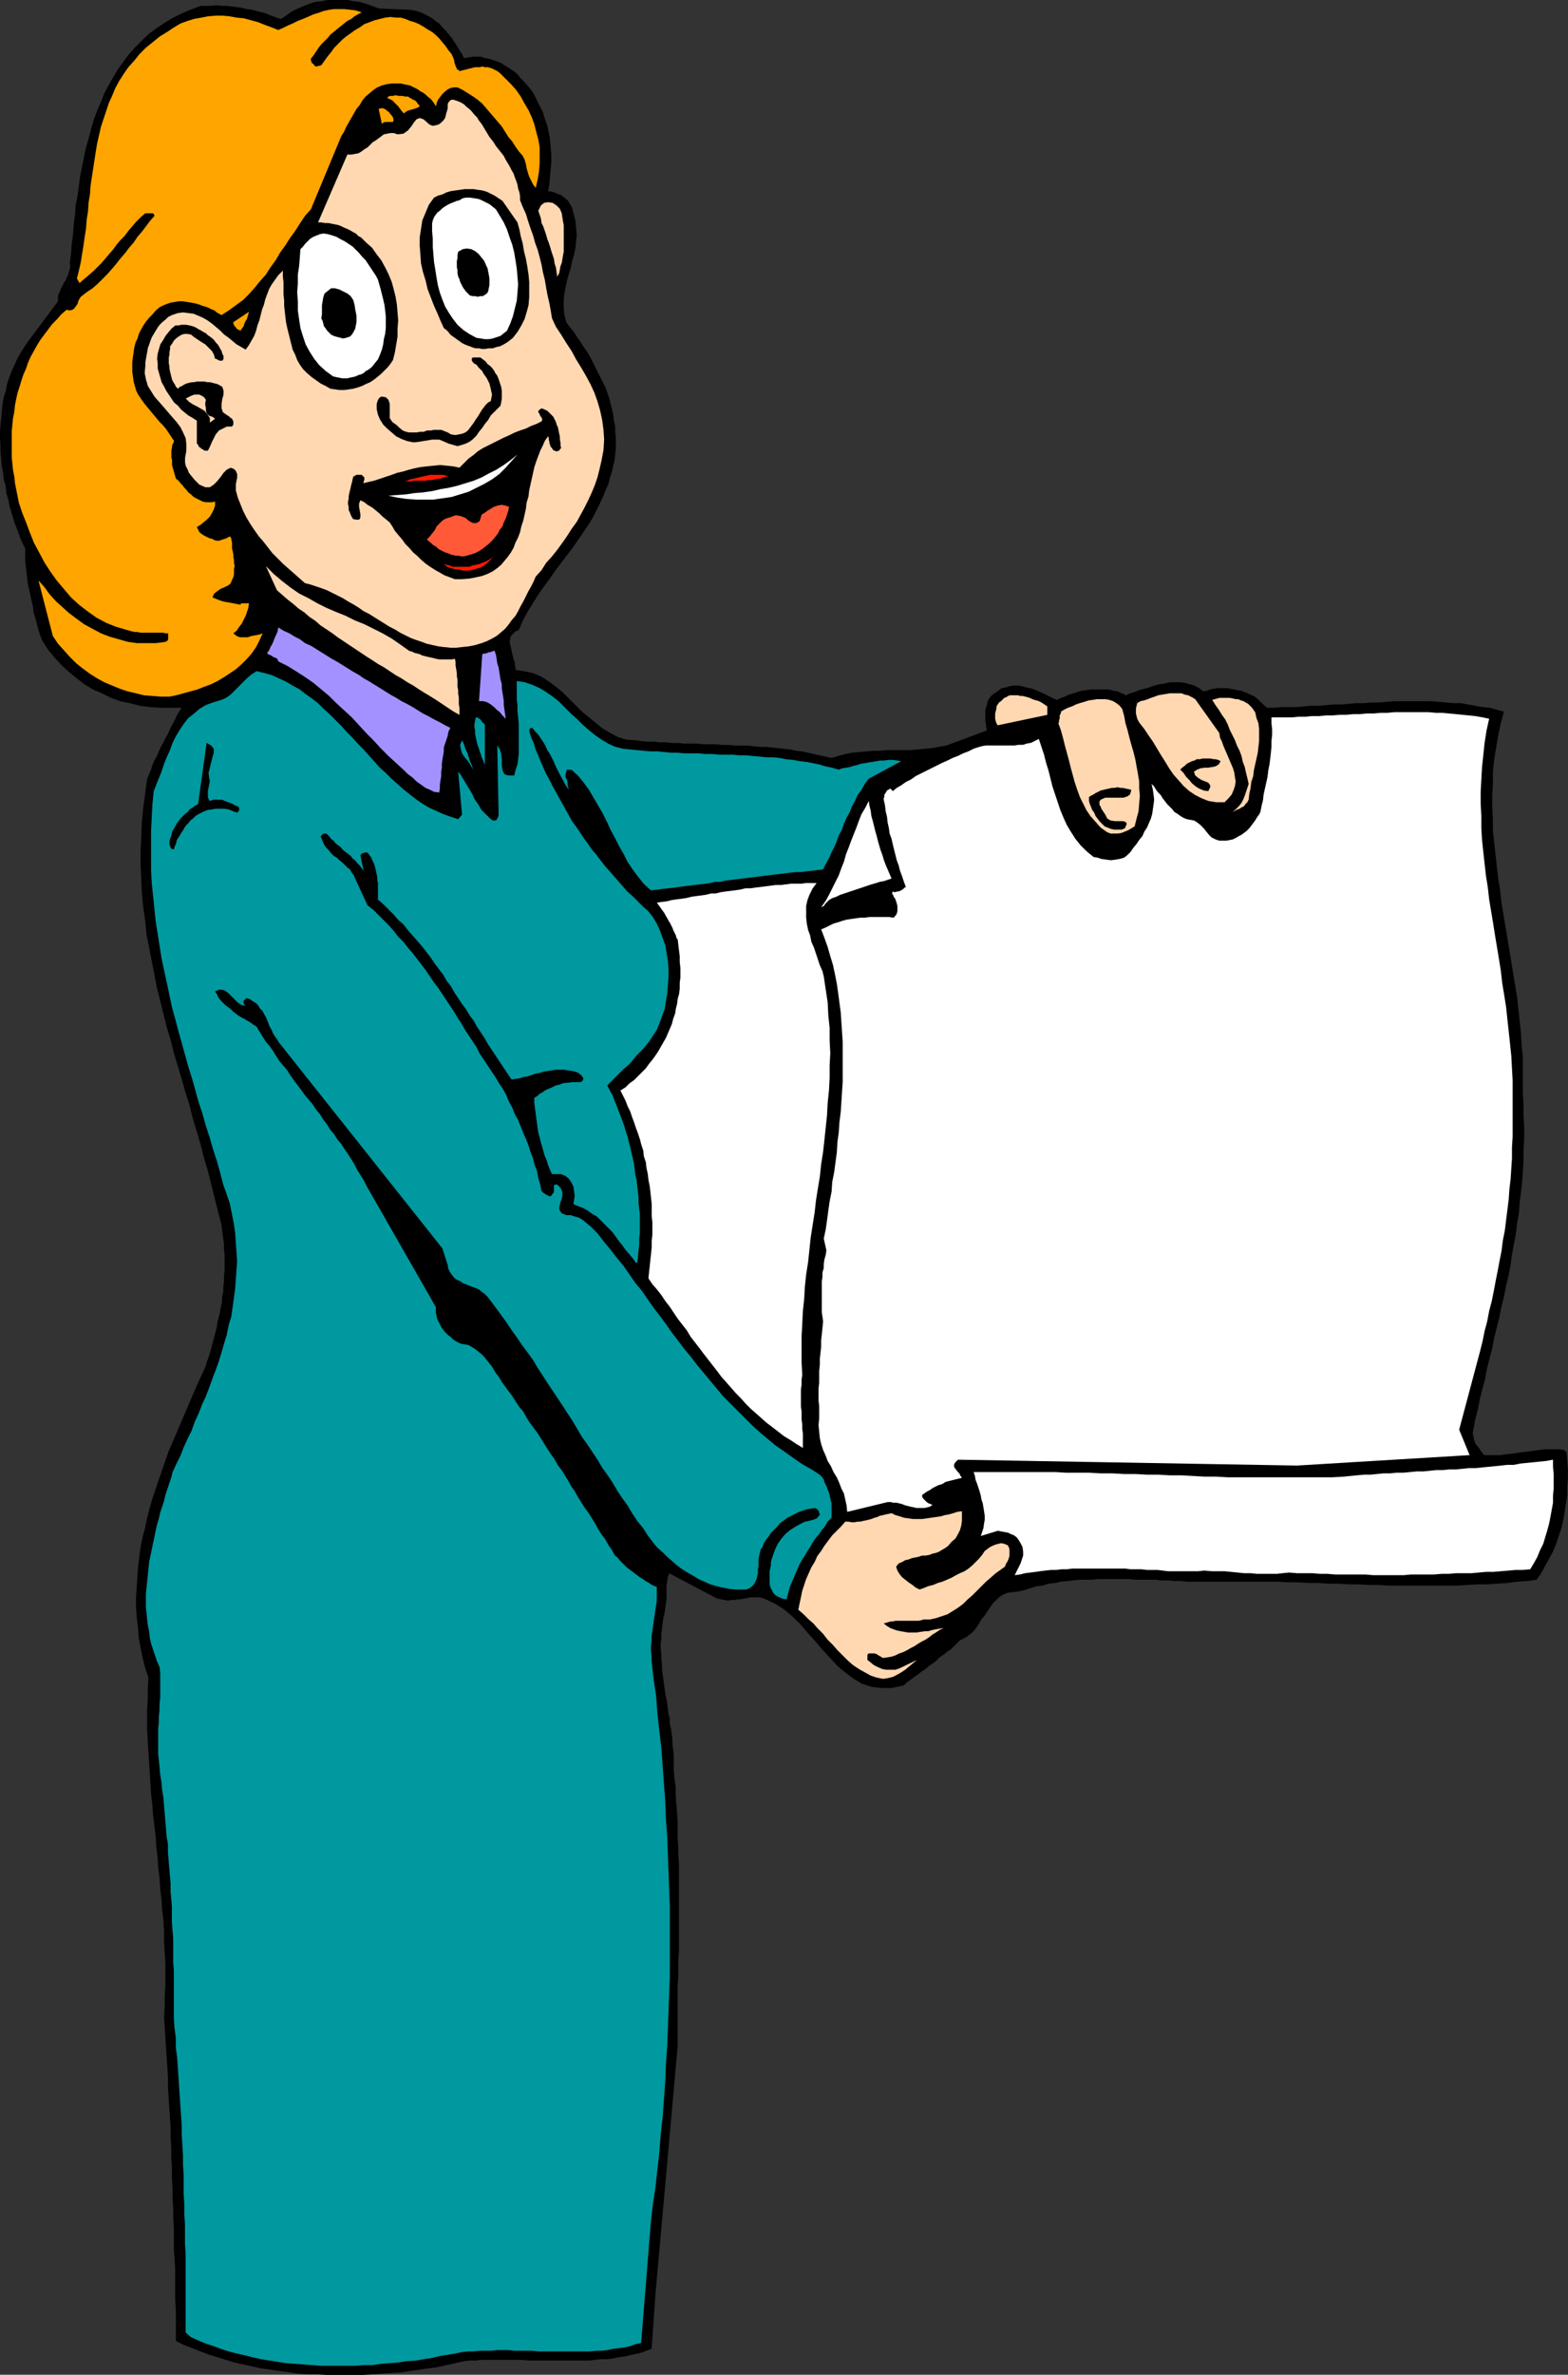 <?xml version="1.0" encoding="UTF-8" standalone="no"?>
<svg
   version="1.0"
   width="102.857mm"
   height="155.668mm"
   id="svg39"
   sodipodi:docname="Presenter 14.wmf"
   xmlns:inkscape="http://www.inkscape.org/namespaces/inkscape"
   xmlns:sodipodi="http://sodipodi.sourceforge.net/DTD/sodipodi-0.dtd"
   xmlns="http://www.w3.org/2000/svg"
   xmlns:svg="http://www.w3.org/2000/svg">
  <rect width="100%" height="100%" fill="#333333" stroke="none"/>
  <sodipodi:namedview
     id="namedview39"
     pagecolor="#ffffff"
     bordercolor="#000000"
     borderopacity="0.25"
     inkscape:showpageshadow="2"
     inkscape:pageopacity="0.0"
     inkscape:pagecheckerboard="0"
     inkscape:deskcolor="#d1d1d1"
     inkscape:document-units="mm" />
  <defs
     id="defs1">
    <pattern
       id="WMFhbasepattern"
       patternUnits="userSpaceOnUse"
       width="6"
       height="6"
       x="0"
       y="0" />
  </defs>
  <path
     style="fill:#000000;fill-opacity:1;fill-rule:evenodd;stroke:none"
     d="m 101.631,2.424 1.131,0.162 1.131,0.323 1.131,0.485 0.969,0.485 1.131,0.646 0.808,0.646 0.969,0.646 0.808,0.97 0.808,0.808 0.646,0.808 0.808,0.97 0.646,0.97 0.646,0.97 0.646,1.131 0.646,0.97 0.485,0.97 1.131,-0.162 0.969,-0.162 h 1.131 0.969 l 0.969,0.323 0.969,0.162 0.969,0.323 0.969,0.323 0.969,0.323 0.969,0.646 0.808,0.485 0.969,0.646 0.808,0.485 0.808,0.808 0.646,0.808 0.808,0.808 1.131,1.293 1.131,1.454 0.808,1.616 0.808,1.616 0.808,1.616 0.485,1.616 0.646,1.778 0.323,1.616 0.323,1.778 0.162,1.939 0.162,1.778 v 1.778 l -0.162,1.939 -0.162,1.778 -0.162,1.778 -0.323,1.778 1.131,0.162 1.131,0.485 0.969,0.323 0.808,0.646 0.808,0.646 0.646,0.97 0.485,0.97 0.323,1.293 0.485,1.778 0.162,1.778 0.162,1.778 -0.162,1.616 -0.162,1.616 -0.323,1.616 -0.485,1.616 -0.323,1.616 -0.485,1.616 -0.485,1.616 -0.323,1.616 -0.323,1.616 -0.162,1.778 v 1.616 l 0.162,1.778 0.485,1.939 0.808,1.131 0.969,1.131 0.808,1.293 0.808,1.131 0.808,1.293 0.808,1.131 0.808,1.293 0.646,1.293 0.646,1.293 0.646,1.293 0.646,1.293 0.646,1.293 0.646,1.293 0.485,1.293 0.485,1.454 0.323,1.293 0.323,1.293 0.323,1.454 0.162,1.454 0.323,1.293 v 1.454 l 0.162,1.293 v 1.454 1.454 l -0.162,1.454 -0.162,1.454 -0.323,1.293 -0.323,1.454 -0.485,1.454 -0.323,1.454 -0.646,1.454 -0.646,1.616 -0.969,2.101 -1.131,2.262 -1.131,2.101 -1.454,2.101 -1.293,1.939 -1.454,2.101 -1.454,1.939 -1.616,2.101 -1.454,1.939 -1.454,2.101 -1.454,1.939 -1.454,2.101 -1.293,2.101 -1.293,2.101 -1.131,2.101 -0.969,2.262 -0.808,0.323 -0.485,0.485 -0.485,0.485 -0.323,0.485 v 0.485 l -0.162,0.646 0.162,0.646 0.162,0.808 0.162,0.646 0.162,0.808 0.162,0.646 0.162,0.808 0.323,0.646 v 0.646 l 0.162,0.646 v 0.646 l 2.1,0.323 2.262,0.485 1.939,0.808 1.777,1.131 1.777,1.293 1.777,1.454 1.616,1.616 1.616,1.616 1.616,1.616 1.777,1.454 1.777,1.454 1.616,1.293 1.939,1.131 1.777,0.97 2.1,0.646 2.262,0.162 1.454,0.162 1.454,0.162 h 1.616 l 1.454,0.162 h 1.616 l 1.616,0.162 h 1.454 l 1.454,0.162 h 1.616 1.616 l 1.616,0.162 h 1.454 1.616 l 1.454,0.162 h 1.616 l 1.616,0.162 h 1.454 1.616 l 1.454,0.162 1.616,0.162 h 1.454 l 1.616,0.162 1.454,0.162 1.454,0.162 1.616,0.162 1.454,0.323 1.454,0.162 1.454,0.323 1.454,0.323 1.454,0.323 1.454,0.323 1.454,0.323 1.616,-0.485 1.777,-0.485 1.616,-0.323 1.777,-0.162 1.777,-0.162 1.777,-0.162 h 1.777 l 1.777,-0.162 h 1.939 1.777 1.777 l 1.939,-0.162 1.777,-0.162 1.616,-0.162 1.939,-0.323 1.777,-0.323 10.018,-3.717 v -0.485 l -0.162,-0.646 v -0.646 l -0.162,-0.485 v -0.646 -0.646 -0.646 -0.808 l 0.162,-0.646 0.162,-0.485 0.162,-0.646 0.162,-0.646 0.323,-0.485 0.323,-0.485 0.485,-0.485 0.485,-0.323 0.969,-0.646 0.808,-0.646 0.969,-0.162 0.969,-0.323 1.131,-0.162 h 0.969 l 1.131,0.162 0.969,0.323 0.969,0.162 0.969,0.323 1.131,0.485 0.808,0.323 0.969,0.485 0.969,0.485 0.969,0.485 0.808,0.323 0.969,-0.485 0.969,-0.323 0.969,-0.485 1.131,-0.323 0.969,-0.323 1.131,-0.323 1.131,-0.162 1.131,-0.162 h 1.131 1.131 1.293 0.969 l 1.131,0.323 0.969,0.162 1.131,0.485 0.969,0.485 0.969,-0.485 1.131,-0.323 1.131,-0.485 1.293,-0.323 1.131,-0.323 1.293,-0.485 1.293,-0.323 1.293,-0.162 1.293,-0.323 h 1.293 1.293 l 1.293,0.162 1.131,0.323 1.131,0.323 1.131,0.646 1.131,0.808 0.808,-0.162 0.808,-0.323 0.808,-0.162 0.969,-0.162 h 0.808 0.808 0.808 l 0.969,0.162 0.808,0.162 0.808,0.162 0.969,0.162 0.808,0.323 0.808,0.323 0.646,0.323 0.808,0.323 0.646,0.485 2.585,2.424 h 1.777 l 1.777,-0.162 h 1.939 1.777 l 1.939,-0.162 1.777,-0.162 h 1.939 l 1.777,-0.162 1.777,-0.162 h 1.939 l 1.939,-0.162 1.777,-0.162 h 1.939 l 1.777,-0.162 h 1.939 l 1.939,-0.162 1.777,-0.162 h 1.939 1.777 1.939 1.777 1.777 l 1.939,0.162 1.777,0.162 1.939,0.162 h 1.777 l 1.777,0.323 1.777,0.323 1.777,0.323 1.777,0.162 1.777,0.485 1.777,0.485 -0.808,2.909 -0.646,3.07 -0.485,2.909 -0.485,2.909 -0.323,3.07 v 2.909 l -0.162,2.909 v 3.07 l 0.162,2.909 v 2.909 l 0.323,2.909 0.323,2.909 0.323,2.909 0.323,2.909 0.485,2.909 0.323,3.07 0.485,2.909 0.485,2.909 0.485,2.909 0.485,2.909 0.485,2.909 0.485,3.07 0.485,2.909 0.485,2.909 0.323,2.909 0.323,3.07 0.323,2.909 0.162,3.07 0.323,3.07 v 3.07 2.909 3.07 l 0.162,2.747 v 2.909 l 0.162,2.585 v 2.747 l -0.162,2.747 v 2.747 l -0.162,2.585 -0.162,2.585 -0.323,2.747 -0.323,2.585 -0.162,2.585 -0.485,2.585 -0.323,2.747 -0.485,2.424 -0.485,2.747 -0.323,2.424 -0.485,2.585 -0.646,2.585 -0.485,2.585 -0.646,2.585 -0.485,2.424 -0.646,2.585 -0.646,2.585 -0.485,2.585 -0.646,2.424 -0.646,2.585 -0.485,2.585 -0.646,2.424 -0.646,2.585 -0.485,2.424 -0.646,2.585 -0.485,2.585 -0.162,0.808 0.162,0.808 0.162,0.808 0.323,0.97 0.485,0.646 0.646,0.808 0.485,0.808 0.646,0.646 h 1.293 1.293 1.293 l 1.131,-0.162 1.293,-0.162 1.293,-0.162 1.131,-0.162 1.293,-0.162 1.293,-0.162 1.131,-0.162 1.293,-0.162 1.131,-0.162 h 1.131 1.293 1.293 l 1.131,0.162 0.646,0.646 0.162,2.101 0.162,2.101 v 2.101 l -0.162,2.101 v 2.101 l -0.323,2.101 -0.323,2.101 -0.323,1.939 -0.485,2.101 -0.646,1.939 -0.646,1.939 -0.808,1.939 -0.969,1.778 -0.969,1.778 -0.969,1.778 -1.131,1.616 -2.424,0.323 -2.424,0.162 -2.424,0.323 -2.585,0.162 -2.262,0.162 h -2.424 l -2.585,0.162 -2.424,0.162 h -2.424 -2.424 -2.424 -2.585 -2.424 -2.424 -2.424 l -2.585,-0.162 h -2.424 l -2.585,-0.162 h -2.424 l -2.424,-0.162 h -2.585 l -2.424,-0.162 h -2.424 l -2.424,-0.162 h -2.585 l -2.424,-0.162 h -2.424 -2.424 -2.424 -2.585 -2.424 -2.424 -1.616 -1.616 -1.616 -1.454 -1.616 l -1.616,-0.162 h -1.616 l -1.616,-0.162 h -1.616 l -1.454,-0.162 h -1.616 -1.616 -1.616 l -1.454,-0.162 h -1.616 -1.616 -1.616 -1.454 -1.616 l -1.616,0.162 h -1.454 -1.616 l -1.454,0.162 -1.454,0.162 -1.616,0.162 -1.454,0.323 -1.616,0.162 -1.454,0.485 -1.454,0.162 -1.616,0.485 -1.454,0.485 -1.454,0.323 -1.454,0.162 -1.293,0.162 -1.131,0.485 -0.969,0.646 -0.808,0.808 -0.808,0.808 -0.646,0.97 -0.646,0.97 -0.646,0.97 -0.808,0.97 -0.646,1.131 -0.646,0.97 -0.808,0.97 -0.969,0.808 -0.969,0.646 -1.293,0.646 -0.646,0.646 -0.808,0.808 -0.808,0.808 -0.808,0.485 -0.969,0.808 -0.969,0.646 -0.808,0.808 -0.808,0.646 -0.969,0.646 -0.969,0.808 -0.969,0.646 -0.808,0.646 -0.969,0.646 -0.808,0.646 -0.969,0.646 -0.808,0.808 -3.07,0.646 h -2.585 l -2.424,-0.323 -2.424,-0.808 -2.1,-1.293 -1.939,-1.454 -1.939,-1.616 -1.777,-1.939 -1.939,-2.101 -1.777,-2.101 -1.777,-1.939 -1.777,-2.101 -1.939,-1.939 -2.1,-1.778 -2.262,-1.454 -2.424,-1.131 -0.808,-0.323 -0.646,-0.162 h -0.808 -0.808 -0.808 l -0.646,0.162 -0.969,0.162 -0.808,0.162 h -0.646 l -0.808,0.162 h -0.808 l -0.808,0.162 -0.808,-0.162 -0.808,-0.162 -0.969,-0.162 -0.646,-0.323 -11.31,-5.979 -0.323,0.97 -0.162,0.97 -0.162,1.131 v 1.131 1.131 1.131 l -0.162,0.97 -0.162,1.131 -0.162,1.293 -0.323,1.293 -0.162,1.293 -0.162,1.293 -0.162,1.293 v 1.293 l -0.162,1.131 v 1.293 l 0.162,1.131 v 1.454 l 0.162,1.131 v 1.293 l 0.162,1.293 0.162,1.131 0.162,1.293 0.162,1.131 0.162,1.293 0.323,1.293 0.162,1.131 0.162,1.293 0.162,1.293 0.323,1.131 v 1.293 l 0.323,1.293 0.162,1.293 0.162,1.293 v 1.131 l 0.162,1.293 0.162,1.293 v 1.293 1.293 1.293 l 0.162,1.939 0.323,2.262 v 1.939 l 0.162,2.262 0.162,1.939 0.162,2.262 v 2.101 2.101 l 0.162,2.101 v 2.101 l 0.162,2.262 v 2.101 2.101 2.262 1.939 2.262 2.262 2.101 2.101 2.262 2.101 l -0.162,2.101 v 2.262 2.101 l -0.162,2.101 v 2.262 2.101 2.101 2.101 2.262 2.101 2.101 l -5.494,61.243 -0.969,13.735 -1.293,0.485 -1.293,0.485 -1.454,0.323 -1.454,0.323 -1.293,0.323 -1.454,0.162 -1.454,0.323 -1.454,0.162 h -1.454 l -1.454,0.162 -1.454,0.162 h -1.454 -1.616 -1.454 -1.454 -1.454 -1.616 -1.454 -1.454 -1.616 -1.454 l -1.616,-0.162 h -1.454 -1.454 -1.454 -1.454 -1.454 -1.454 -1.454 l -1.293,0.162 h -1.454 l -1.454,0.162 -2.1,0.485 -2.262,0.485 -2.1,0.485 -2.262,0.323 -2.262,0.323 -2.262,0.323 -2.262,0.323 -2.424,0.162 -2.262,0.162 -2.262,0.162 -2.424,0.162 h -2.262 -2.262 -2.424 -2.262 l -2.424,-0.162 h -2.262 l -2.262,-0.162 -2.262,-0.323 -2.424,-0.323 -2.262,-0.323 -2.262,-0.323 -2.262,-0.485 -2.1,-0.485 -2.262,-0.485 -2.1,-0.646 -2.1,-0.646 -2.1,-0.646 -2.1,-0.808 -2.1,-0.808 -2.1,-0.808 -1.939,-0.97 v -2.585 -2.424 -2.585 l -0.162,-2.585 v -2.585 -2.424 -2.585 l -0.162,-2.585 -0.162,-2.424 v -2.424 -2.585 l -0.162,-2.585 v -2.424 l -0.162,-2.585 v -2.424 l -0.162,-2.424 v -2.585 l -0.162,-2.424 v -2.585 l -0.162,-2.424 v -2.585 l -0.162,-2.424 -0.162,-2.424 -0.162,-2.585 -0.162,-2.424 v -2.585 l -0.162,-2.424 -0.162,-2.424 -0.162,-2.585 -0.162,-2.424 -0.162,-2.585 -0.162,-2.424 0.162,-2.747 v -2.585 l 0.162,-2.747 v -2.585 -2.747 l -0.162,-2.585 -0.162,-2.747 v -2.585 l -0.162,-2.747 -0.323,-2.585 -0.162,-2.585 -0.323,-2.747 -0.162,-2.585 -0.323,-2.585 -0.162,-2.585 -0.323,-2.747 -0.162,-2.585 -0.323,-2.585 -0.323,-2.585 -0.162,-2.585 -0.323,-2.585 -0.162,-2.585 -0.162,-2.747 -0.162,-2.585 -0.162,-2.424 -0.162,-2.747 -0.162,-2.585 v -2.585 -2.585 l 0.162,-2.585 v -2.585 l 0.162,-2.747 -0.808,-2.424 -0.646,-2.585 -0.485,-2.424 -0.485,-2.585 -0.162,-2.424 -0.323,-2.585 -0.162,-2.424 v -2.424 l 0.162,-2.585 0.162,-2.424 0.162,-2.424 0.323,-2.585 0.323,-2.424 0.485,-2.424 0.646,-2.424 0.485,-2.424 0.646,-2.424 0.646,-2.262 0.808,-2.424 0.808,-2.424 0.808,-2.262 0.808,-2.424 0.808,-2.262 0.969,-2.262 0.969,-2.262 0.969,-2.262 0.969,-2.262 0.969,-2.262 0.969,-2.262 0.969,-2.262 0.969,-2.101 0.969,-2.101 0.485,-1.131 0.323,-1.131 0.485,-1.293 0.323,-1.131 0.323,-1.131 0.323,-1.293 0.323,-1.131 0.323,-1.293 0.323,-1.293 0.162,-1.131 0.323,-1.293 0.323,-1.293 0.162,-1.131 0.323,-1.293 v -1.293 l 0.323,-1.293 v -1.293 l 0.162,-1.293 v -1.293 l 0.162,-1.293 v -1.293 -1.293 -1.293 l -0.162,-1.293 v -1.293 l -0.162,-1.293 -0.162,-1.131 -0.162,-1.293 -0.162,-1.293 -0.323,-1.293 -0.323,-1.131 -0.323,-1.293 -0.808,-3.232 -0.808,-3.232 -0.808,-3.232 -0.969,-3.232 -0.808,-3.232 -0.969,-3.232 -0.969,-3.232 -0.808,-3.232 -0.969,-3.07 -0.969,-3.393 -0.969,-3.232 -0.969,-3.232 -0.808,-3.232 -0.969,-3.232 -0.808,-3.232 -0.808,-3.232 -0.808,-3.232 -0.646,-3.393 -0.646,-3.232 -0.646,-3.393 -0.646,-3.232 -0.323,-3.393 -0.485,-3.393 -0.323,-3.393 -0.162,-3.555 -0.162,-3.393 v -3.393 l 0.162,-3.555 0.162,-3.555 0.323,-3.555 0.485,-3.555 0.485,-3.717 0.485,-1.131 0.485,-1.131 0.323,-1.131 0.485,-1.131 0.646,-1.131 0.485,-1.131 0.485,-1.131 0.646,-1.131 0.485,-0.97 0.646,-1.131 0.485,-1.131 0.485,-0.97 0.646,-1.131 0.485,-1.131 0.646,-1.131 0.646,-0.97 h -2.747 -2.585 l -2.424,-0.162 -2.585,-0.323 -2.424,-0.646 -2.424,-0.485 -2.262,-0.808 -2.262,-1.131 -2.262,-0.97 -2.1,-1.293 -1.939,-1.454 -1.939,-1.616 -1.777,-1.616 -1.777,-1.939 -1.616,-1.939 -1.454,-2.262 -0.485,-1.293 -0.485,-1.454 -0.323,-1.293 -0.323,-1.293 -0.485,-1.454 -0.162,-1.454 -0.323,-1.454 -0.323,-1.454 -0.323,-1.454 -0.323,-1.454 -0.162,-1.293 -0.162,-1.616 -0.162,-1.293 -0.162,-1.454 v -1.616 -1.454 l -0.646,-1.293 -0.646,-1.454 -0.485,-1.454 -0.646,-1.616 -0.485,-1.454 -0.485,-1.616 -0.485,-1.616 -0.323,-1.616 -0.485,-1.616 -0.162,-1.778 -0.485,-1.616 -0.162,-1.778 -0.323,-1.616 -0.162,-1.778 -0.162,-1.778 v -1.616 L 0,108.428 v -1.778 l 0.162,-1.616 0.162,-1.778 0.162,-1.616 0.162,-1.778 0.323,-1.616 0.485,-1.454 0.323,-1.778 0.485,-1.454 0.646,-1.616 0.646,-1.454 0.646,-1.454 0.808,-1.454 0.808,-1.293 0.969,-1.454 7.594,-10.18 v -0.646 -0.646 l 0.162,-0.646 0.323,-0.485 0.162,-0.646 0.323,-0.485 0.323,-0.646 0.162,-0.485 0.485,-0.485 0.162,-0.646 0.323,-0.485 0.162,-0.646 0.162,-0.485 0.162,-0.646 0.162,-0.646 -0.162,-0.808 0.323,-2.262 0.162,-2.424 0.323,-2.262 0.162,-2.424 0.323,-2.424 0.162,-2.424 0.485,-2.424 0.323,-2.424 0.323,-2.424 0.485,-2.424 0.485,-2.424 0.485,-2.262 0.646,-2.262 0.646,-2.424 0.646,-2.262 0.808,-2.101 0.969,-2.262 0.808,-2.101 1.131,-2.101 1.131,-1.939 1.131,-1.939 1.293,-1.778 1.454,-1.939 1.454,-1.616 1.616,-1.616 1.616,-1.616 1.939,-1.454 1.939,-1.293 2.1,-1.293 2.262,-1.131 2.262,-0.97 2.585,-0.97 h 1.293 1.293 l 1.293,-0.162 1.293,0.162 h 1.293 l 1.293,0.162 1.293,0.162 1.131,0.162 1.293,0.323 1.293,0.162 1.131,0.323 1.293,0.323 1.131,0.323 1.131,0.485 1.293,0.485 1.131,0.323 1.293,-0.808 1.293,-0.97 1.293,-0.646 L 74.971,1.616 76.587,0.97 78.041,0.485 79.657,0.323 81.273,0 h 1.616 1.616 1.616 l 1.616,0.323 1.454,0.162 1.616,0.485 1.454,0.485 1.616,0.646 z"
     id="path1" />
  <path
     style="fill:#ffa500;fill-opacity:1;fill-rule:evenodd;stroke:none"
     d="m 89.675,3.07 -0.969,0.485 -0.808,0.485 -0.808,0.646 -0.969,0.485 -0.808,0.646 -0.808,0.646 -0.808,0.646 -0.969,0.808 -0.808,0.646 -0.646,0.808 -0.808,0.808 -0.808,0.808 -0.646,0.808 -0.646,0.97 -0.646,0.97 -0.646,0.808 v 0.485 l 0.162,0.162 v 0.323 l 0.162,0.162 0.323,0.162 0.162,0.323 0.162,0.162 0.323,0.162 1.293,-0.323 0.808,-1.131 0.808,-1.131 0.808,-0.97 0.808,-1.131 0.969,-0.97 0.969,-0.97 0.969,-0.808 1.131,-0.808 1.131,-0.808 1.131,-0.646 1.131,-0.808 1.293,-0.485 1.293,-0.485 1.293,-0.323 1.293,-0.323 1.293,-0.162 1.293,0.162 h 1.293 l 1.131,0.323 1.131,0.485 1.131,0.323 1.131,0.485 1.131,0.646 0.969,0.646 1.131,0.646 0.969,0.808 0.808,0.808 0.808,0.97 0.808,0.97 0.646,0.97 0.808,0.97 0.485,1.131 0.162,0.485 v 0.323 l 0.162,0.485 0.162,0.485 0.162,0.323 0.162,0.485 0.323,0.162 0.323,0.323 0.646,-0.162 0.646,-0.162 0.646,-0.162 0.646,-0.162 0.646,-0.162 0.646,-0.162 h 0.646 0.485 l 0.646,-0.162 0.646,0.162 h 0.646 l 0.646,0.162 0.485,0.162 0.646,0.323 0.646,0.323 0.646,0.485 1.293,1.293 1.454,1.454 1.293,1.454 1.131,1.616 0.969,1.778 0.969,1.616 0.808,1.778 0.646,1.778 0.485,1.939 0.485,1.778 0.323,1.939 v 1.939 1.939 l -0.162,2.101 -0.323,1.939 -0.485,2.101 -0.646,-0.808 -0.485,-0.97 -0.485,-0.97 -0.323,-0.97 -0.323,-1.131 -0.162,-0.97 -0.323,-1.131 -0.485,-0.97 -0.969,-1.131 -0.808,-1.131 -0.808,-1.293 -0.969,-1.131 -0.808,-1.293 -0.808,-1.293 -0.969,-1.131 -0.969,-1.131 -0.969,-1.131 -0.969,-1.131 -0.969,-1.131 -1.131,-0.97 -1.131,-0.808 -1.293,-0.808 -1.293,-0.808 -1.293,-0.646 h -0.969 l -0.808,0.162 -0.646,0.323 -0.808,0.646 -0.646,0.646 -0.485,0.646 -0.485,0.646 -0.323,0.808 -0.162,0.808 -0.323,-0.485 -0.323,-0.485 -0.485,-0.646 -0.323,-0.323 -0.646,-0.485 -0.485,-0.485 -0.646,-0.485 -0.646,-0.323 -0.646,-0.485 -0.646,-0.323 -0.646,-0.323 -0.646,-0.323 -0.808,-0.162 -0.808,-0.162 -0.646,-0.162 H 98.562 97.107 l -1.131,0.162 -1.293,0.323 -1.131,0.485 -0.969,0.646 -0.969,0.808 -0.969,0.808 -0.808,0.97 -0.646,1.131 -0.808,0.97 -0.646,1.131 -0.646,1.131 -0.646,1.131 -0.646,1.131 -0.485,1.131 -0.646,0.97 -7.594,18.26 -1.454,1.616 -1.293,1.939 -1.131,1.778 -1.293,1.778 -1.131,1.778 -1.293,1.778 -1.131,1.939 -1.293,1.778 -1.131,1.778 -1.454,1.616 -1.293,1.616 -1.454,1.616 -1.454,1.454 -1.777,1.293 -1.777,1.293 L 54.936,78.049 53.966,77.564 53.159,76.917 52.351,76.594 51.381,76.109 50.25,75.786 49.442,75.463 48.311,75.14 47.342,74.978 46.372,74.817 45.403,74.655 h -1.131 l -0.969,0.162 -0.969,0.162 -0.969,0.323 -0.808,0.323 -0.969,0.485 -0.969,0.808 -0.808,0.97 -0.808,0.808 -0.808,0.97 -0.646,0.97 -0.646,1.131 -0.485,0.97 -0.323,1.131 -0.485,0.97 -0.323,1.293 -0.162,1.131 -0.162,1.131 -0.162,1.293 v 1.131 1.293 l 0.162,1.131 0.162,1.293 0.323,1.131 0.323,1.131 0.485,0.97 0.646,0.97 0.808,1.131 0.646,0.808 0.808,0.97 0.808,0.97 0.808,0.97 0.808,0.97 0.808,0.808 0.808,0.97 0.646,0.97 0.646,0.97 0.646,0.97 -0.162,0.485 -0.323,0.646 v 0.485 l -0.162,0.646 v 0.646 0.646 0.646 l 0.162,0.485 v 0.646 0.646 l 0.162,0.646 0.162,0.485 0.162,0.646 0.162,0.485 0.162,0.646 0.162,0.485 0.646,0.485 0.485,0.646 0.485,0.485 0.485,0.646 0.485,0.485 0.485,0.646 0.646,0.485 0.485,0.485 0.485,0.323 0.646,0.323 0.646,0.323 0.646,0.323 0.808,0.162 h 0.646 0.808 l 0.808,-0.162 v 0.97 l -0.323,0.97 -0.485,0.97 -0.485,0.808 -0.808,0.808 -0.808,0.646 -0.808,0.646 -0.808,0.485 0.323,0.646 0.323,0.646 0.646,0.485 0.485,0.323 0.646,0.323 0.646,0.323 0.646,0.162 0.646,0.323 0.485,0.162 h 0.646 l 0.485,-0.162 0.485,-0.162 0.485,-0.162 0.485,-0.162 0.485,-0.323 h 0.485 l 0.162,0.646 0.162,0.808 v 0.646 0.808 l 0.162,0.646 0.162,0.808 v 0.646 l 0.162,0.808 v 0.646 l 0.162,0.808 -0.162,0.646 v 0.808 0.646 l -0.162,0.646 -0.323,0.646 -0.323,0.808 -0.485,0.485 -0.646,0.323 -0.646,0.323 -0.808,0.323 -0.646,0.485 -0.485,0.323 -0.485,0.485 -0.323,0.808 0.808,0.323 0.808,0.323 0.969,0.323 0.808,0.162 0.969,0.162 0.808,0.162 0.808,0.162 0.969,0.162 0.162,-0.323 h 0.323 0.323 0.162 0.323 0.323 0.162 0.323 l -0.162,1.131 -0.323,0.97 -0.323,0.97 -0.485,0.97 -0.485,0.97 -0.646,0.808 -0.646,0.97 -0.808,0.646 0.808,0.646 0.808,0.323 h 0.969 0.969 l 0.969,-0.323 0.969,-0.162 0.808,-0.162 0.969,-0.323 -0.808,1.778 -0.808,1.616 -1.131,1.616 -1.131,1.293 -1.293,1.293 -1.454,1.293 -1.454,0.97 -1.454,0.97 -1.616,0.97 -1.616,0.808 -1.777,0.646 -1.616,0.646 -1.777,0.485 -1.777,0.485 -1.777,0.485 -1.616,0.323 h -2.1 l -2.1,-0.162 -2.1,-0.162 -1.939,-0.485 -2.1,-0.485 -1.939,-0.646 -1.939,-0.808 -1.939,-0.808 -1.777,-0.97 -1.777,-1.131 -1.777,-1.293 -1.616,-1.293 -1.616,-1.616 -1.454,-1.616 -1.454,-1.616 -1.293,-1.939 -3.555,-13.735 1.454,1.616 1.293,1.778 1.616,1.778 1.616,1.454 1.616,1.454 1.939,1.454 1.777,1.293 2.1,1.131 2.1,1.131 2.1,0.808 2.262,0.646 2.262,0.646 2.262,0.323 h 2.262 2.424 l 2.424,-0.323 0.323,-0.162 0.162,-0.162 0.162,-0.323 v -0.162 -0.323 -0.323 -0.323 -0.323 h -0.646 l -0.646,-0.162 H 39.748 39.101 38.617 37.97 37.163 36.678 36.032 35.385 34.739 l -0.646,-0.162 h -0.646 l -0.808,-0.162 -0.485,-0.162 -0.646,-0.162 -2.747,-0.808 -2.424,-0.97 -2.424,-1.293 -2.262,-1.616 -2.1,-1.616 -1.939,-1.778 -1.777,-2.101 -1.777,-2.101 -1.616,-2.262 -1.454,-2.262 L 9.695,136.868 8.402,134.444 7.433,132.02 6.463,129.434 5.494,127.011 4.686,124.587 4.363,122.971 4.039,121.355 3.716,119.739 3.555,118.123 3.232,116.507 3.07,114.891 2.908,113.275 v -1.616 -1.616 -1.616 -1.616 l 0.162,-1.616 0.162,-1.616 0.323,-1.616 0.162,-1.616 0.323,-1.616 0.323,-1.454 0.485,-1.454 0.485,-1.616 0.485,-1.454 0.646,-1.454 0.485,-1.454 0.646,-1.454 0.808,-1.454 0.808,-1.454 0.808,-1.293 0.969,-1.293 0.969,-1.293 0.969,-1.293 1.131,-1.131 1.131,-1.293 1.293,-1.131 0.808,0.162 0.646,-0.162 0.485,-0.323 0.323,-0.485 0.485,-0.646 0.162,-0.646 0.323,-0.646 0.323,-0.485 1.454,-1.131 1.454,-0.97 1.293,-1.131 1.131,-1.131 1.293,-1.293 1.131,-1.293 0.969,-1.131 1.131,-1.454 1.131,-1.293 0.969,-1.293 1.131,-1.293 0.969,-1.454 1.131,-1.293 0.969,-1.293 0.969,-1.293 1.131,-1.293 -0.162,-0.485 -0.323,-0.162 h -0.162 -0.485 -0.162 -0.485 -0.323 -0.162 l -1.131,0.97 -1.131,1.131 -0.969,1.131 -0.969,1.131 -0.969,1.293 -0.969,0.97 -0.969,1.131 -0.808,1.131 -0.969,1.131 -0.969,1.131 -0.969,1.131 -1.131,1.131 -0.969,0.97 -1.131,0.97 -1.131,0.97 -1.131,0.97 -0.646,-1.131 0.485,-1.939 0.485,-2.101 0.323,-2.101 0.323,-1.939 0.323,-2.262 0.323,-2.101 0.162,-2.101 0.323,-2.101 0.162,-2.262 0.323,-1.939 0.162,-2.262 0.323,-2.101 0.323,-2.101 0.323,-2.101 0.323,-2.101 0.323,-1.939 0.485,-2.101 0.485,-2.101 0.646,-1.939 0.646,-1.939 0.646,-1.939 0.808,-1.778 0.808,-1.939 0.969,-1.778 1.131,-1.778 1.131,-1.616 1.454,-1.616 1.293,-1.616 1.616,-1.616 1.616,-1.293 L 39.586,9.049 41.687,7.756 43.141,6.787 44.757,5.817 46.534,5.171 48.15,4.686 49.927,4.363 51.543,4.04 53.482,3.878 h 1.616 l 1.777,0.162 1.777,0.323 1.777,0.162 1.777,0.485 1.777,0.485 1.616,0.646 1.777,0.646 1.616,0.646 1.131,-0.485 1.293,-0.646 1.131,-0.485 1.293,-0.646 1.293,-0.485 1.131,-0.485 1.454,-0.646 1.131,-0.323 1.293,-0.485 1.454,-0.323 1.131,-0.162 h 1.454 1.293 l 1.454,0.162 1.293,0.162 z"
     id="path2" />
  <path
     style="fill:#ffa500;fill-opacity:1;fill-rule:evenodd;stroke:none"
     d="m 104.055,26.339 -0.485,0.323 -0.485,0.162 -0.485,0.162 -0.485,0.162 -0.646,0.162 -0.485,0.162 -0.485,0.323 -0.323,0.323 -0.485,-0.485 -0.485,-0.646 -0.485,-0.646 -0.485,-0.485 -0.485,-0.485 -0.485,-0.485 -0.646,-0.323 -0.646,-0.323 0.323,-0.323 0.485,-0.162 h 0.646 l 0.646,-0.162 0.808,0.162 h 0.808 l 0.808,0.162 h 0.646 l 0.485,0.323 0.323,0.162 0.485,0.323 0.485,0.162 0.323,0.323 0.323,0.485 0.323,0.323 z"
     id="path3" />
  <path
     style="fill:#ffd8b2;fill-opacity:1;fill-rule:evenodd;stroke:none"
     d="m 122.475,35.388 0.485,0.808 0.646,0.808 0.646,0.808 0.646,0.808 0.485,0.97 0.485,0.808 0.485,0.808 0.485,0.97 0.485,0.808 0.323,0.97 0.323,0.808 0.323,0.97 0.162,0.97 0.323,0.97 0.162,0.97 v 0.97 l 0.646,1.616 0.808,1.778 0.485,1.616 0.646,1.939 0.646,1.778 0.485,1.778 0.646,1.778 0.485,1.778 0.485,1.939 0.323,1.778 0.485,1.939 0.323,1.939 0.323,1.778 0.485,2.101 0.323,1.778 0.323,1.939 0.969,2.101 1.293,1.939 1.293,2.101 1.293,1.939 1.131,2.101 1.293,2.101 1.131,1.939 1.131,2.101 0.969,2.101 0.808,2.262 0.646,2.262 0.485,2.262 0.323,2.424 0.162,2.424 -0.162,2.585 -0.485,2.585 -0.485,2.101 -0.485,1.939 -0.646,1.939 -0.808,1.939 -0.808,1.778 -0.969,1.939 -0.969,1.778 -0.969,1.778 -1.293,1.778 -1.131,1.778 -1.131,1.616 -1.293,1.778 -1.293,1.616 -1.454,1.616 -1.131,1.778 -1.454,1.616 -0.485,1.131 -0.646,1.293 -0.646,1.131 -0.646,1.293 -0.646,1.293 -0.646,1.131 -0.646,1.293 -0.646,1.131 -0.969,1.131 -0.808,1.131 -0.808,0.97 -1.131,0.97 -0.969,0.808 -1.131,0.646 -1.293,0.646 -1.293,0.485 -1.616,0.485 -1.616,0.323 -1.616,0.162 -1.454,0.162 h -1.454 l -1.616,-0.162 -1.293,-0.162 -1.454,-0.323 -1.454,-0.323 -1.293,-0.485 -1.454,-0.485 -1.293,-0.485 -1.293,-0.646 -1.293,-0.646 -1.293,-0.808 -1.293,-0.646 -1.293,-0.808 -1.293,-0.808 -1.293,-0.808 -1.293,-0.808 -1.293,-0.646 -1.131,-0.808 -1.293,-0.808 -1.454,-0.808 -1.293,-0.808 -1.293,-0.646 -1.293,-0.646 -1.293,-0.646 -1.293,-0.485 -1.454,-0.485 -1.454,-0.485 -1.293,-0.323 -1.293,-1.131 -1.454,-1.293 -1.293,-1.131 -1.454,-1.293 -1.293,-1.293 -1.293,-1.293 -1.131,-1.454 -1.131,-1.454 -1.131,-1.293 -1.131,-1.616 -0.969,-1.454 -0.969,-1.616 -0.808,-1.616 -0.646,-1.616 -0.646,-1.616 -0.485,-1.778 v -0.808 -0.808 l 0.162,-0.808 0.162,-0.808 v -0.808 l -0.323,-0.808 -0.485,-0.485 -0.808,-0.323 -0.969,0.485 -0.808,0.808 -0.808,1.131 -0.808,0.97 -0.808,0.808 -0.969,0.646 h -1.131 l -1.454,-0.646 -0.646,-0.646 -0.646,-0.646 -0.646,-0.808 -0.646,-0.808 -0.323,-0.808 -0.485,-0.97 -0.162,-0.808 v -1.131 l 0.323,-1.778 v -1.616 l -0.162,-1.454 -0.646,-1.454 -0.646,-1.293 -0.969,-1.293 -1.131,-1.293 -0.969,-1.131 L 40.556,100.833 39.425,99.54 38.294,98.247 37.486,96.955 36.678,95.662 36.193,94.046 35.87,92.43 36.032,90.653 v -0.808 l 0.162,-0.97 0.162,-0.97 0.162,-0.808 0.162,-0.97 0.323,-0.808 0.323,-0.97 0.323,-0.808 0.485,-0.808 0.485,-0.808 0.485,-0.808 0.485,-0.646 0.646,-0.646 0.808,-0.646 0.646,-0.646 0.969,-0.485 1.454,-0.485 1.293,-0.162 1.293,0.162 1.293,0.162 1.131,0.485 1.131,0.485 1.131,0.646 1.131,0.808 0.969,0.808 1.131,0.97 0.969,0.97 1.131,0.808 0.969,0.808 0.969,0.808 1.131,0.646 1.131,0.646 0.808,-1.131 0.646,-1.131 0.646,-1.131 0.485,-1.293 0.323,-1.293 0.485,-1.293 0.323,-1.293 0.323,-1.293 0.485,-1.293 0.323,-1.293 0.485,-1.293 0.485,-1.293 0.646,-1.131 0.808,-1.131 0.808,-1.131 1.131,-1.131 v 1.454 l 0.162,1.454 v 1.454 1.454 l 0.162,1.616 v 1.293 l 0.162,1.454 0.162,1.454 0.162,1.293 0.323,1.454 0.323,1.293 0.323,1.293 0.323,1.293 0.323,1.293 0.646,1.293 0.485,1.293 0.646,1.131 0.808,1.131 0.969,0.97 1.131,0.97 1.131,0.808 1.131,0.808 1.293,0.646 1.131,0.646 1.131,0.162 1.131,0.162 h 1.131 l 1.131,-0.162 1.131,-0.162 1.131,-0.323 0.969,-0.323 0.969,-0.485 1.131,-0.485 0.969,-0.646 0.808,-0.646 0.969,-0.808 0.808,-0.808 0.808,-0.808 0.646,-0.808 0.646,-0.97 0.485,-1.939 0.323,-1.939 0.323,-1.939 V 81.442 L 98.723,79.341 98.562,77.402 98.4,75.463 98.077,73.524 97.592,71.585 97.107,69.807 96.299,67.868 95.492,66.252 94.522,64.475 93.391,63.021 92.26,61.405 90.806,60.112 90.16,59.466 89.513,58.819 88.867,58.496 88.221,57.85 87.574,57.526 86.766,57.042 86.12,56.718 85.312,56.395 84.666,56.072 83.858,55.749 83.05,55.587 82.242,55.426 81.434,55.264 h -0.808 l -0.969,-0.162 h -0.808 l 7.271,-16.805 h 0.969 l 0.969,-0.162 0.808,-0.162 0.808,-0.485 0.646,-0.485 0.808,-0.485 0.646,-0.646 0.646,-0.646 0.808,-0.485 0.646,-0.485 0.646,-0.485 0.646,-0.485 0.808,-0.162 0.808,-0.162 h 0.808 l 0.969,0.323 1.454,-0.162 1.131,-0.808 0.808,-0.97 0.646,-0.97 0.646,-0.808 0.808,-0.323 0.969,0.323 1.454,1.293 0.808,0.323 0.808,-0.162 0.646,-0.162 0.646,-0.485 0.485,-0.485 0.485,-0.646 0.162,-0.646 0.162,-0.646 0.162,-0.485 0.162,-0.646 v -0.485 -0.485 l 0.162,-0.485 0.323,-0.323 0.323,-0.323 h 0.646 l 0.969,0.323 0.808,0.323 0.808,0.485 0.646,0.646 0.646,0.485 0.646,0.646 0.646,0.808 0.646,0.646 0.485,0.808 0.646,0.808 0.485,0.808 0.485,0.808 0.485,0.808 0.485,0.808 0.646,0.808 z"
     id="path4" />
  <path
     style="fill:#ffa500;fill-opacity:1;fill-rule:evenodd;stroke:none"
     d="m 97.43,29.086 0.162,0.646 -0.162,0.485 H 97.107 96.623 96.138 95.492 l -0.485,0.162 -0.323,0.323 -0.808,-3.717 0.646,-0.162 h 0.485 l 0.646,0.323 0.323,0.323 0.485,0.323 0.323,0.485 0.323,0.323 z"
     id="path5" />
  <path
     style="fill:#000000;fill-opacity:1;fill-rule:evenodd;stroke:none"
     d="m 128.292,55.103 0.485,1.778 0.323,1.616 0.485,1.778 0.323,1.939 0.485,1.939 0.323,1.778 0.323,2.101 0.162,1.778 v 2.101 1.778 l -0.162,1.939 -0.485,1.778 -0.485,1.616 -0.808,1.616 -0.969,1.616 -1.131,1.454 -0.808,0.646 -0.646,0.485 -0.808,0.485 -0.969,0.485 -0.808,0.162 -0.969,0.323 h -0.969 l -0.969,0.162 h -0.808 l -0.646,-0.162 h -0.808 l -0.646,-0.162 -0.808,-0.323 -0.485,-0.162 -0.808,-0.323 -0.646,-0.323 -0.646,-0.485 -0.485,-0.323 -0.646,-0.485 -0.485,-0.323 -0.646,-0.485 -0.485,-0.646 -0.485,-0.485 -0.646,-0.485 -0.808,-1.778 -0.808,-1.939 -0.808,-1.778 -0.808,-2.101 -0.808,-2.101 -0.485,-2.101 -0.646,-2.101 -0.485,-2.101 -0.162,-2.262 -0.162,-2.101 v -2.101 l 0.323,-2.101 0.323,-2.101 0.808,-1.939 0.808,-1.939 1.293,-1.778 0.969,-0.485 1.131,-0.323 0.969,-0.485 1.131,-0.323 1.131,-0.162 1.131,-0.162 1.131,-0.162 h 1.131 1.131 l 0.969,0.162 1.131,0.162 1.131,0.323 0.969,0.485 0.969,0.485 0.969,0.646 0.969,0.646 z"
     id="path6" />
  <path
     style="fill:#ffffff;fill-opacity:1;fill-rule:evenodd;stroke:none"
     d="m 122.96,51.871 0.969,1.616 0.969,1.616 0.808,1.778 0.646,1.939 0.646,1.778 0.485,1.939 0.323,1.939 0.323,2.101 0.162,1.939 0.162,1.939 -0.162,2.101 -0.162,1.939 -0.485,1.939 -0.485,1.939 -0.646,1.778 -0.808,1.778 -0.808,0.646 -0.808,0.646 -0.969,0.323 -0.969,0.323 -0.969,0.162 h -0.969 l -0.969,-0.162 -1.131,-0.162 -1.777,-0.97 -1.454,-0.97 -1.454,-1.293 -1.131,-1.454 -0.969,-1.454 -0.969,-1.616 -0.646,-1.616 -0.646,-1.778 -0.485,-1.778 -0.323,-1.778 -0.323,-2.101 -0.323,-1.939 -0.162,-1.939 -0.162,-1.939 v -1.939 l -0.162,-1.939 v -0.97 -0.808 l 0.162,-0.808 0.323,-0.808 0.323,-0.485 0.485,-0.646 0.646,-0.485 0.485,-0.485 0.646,-0.485 0.808,-0.485 0.646,-0.323 0.808,-0.323 0.808,-0.323 0.646,-0.162 0.808,-0.485 0.808,-0.162 h 0.969 l 1.131,0.162 0.969,0.162 0.808,0.323 0.969,0.485 0.969,0.485 0.808,0.646 z"
     id="path7" />
  <path
     style="fill:#ffd8b2;fill-opacity:1;fill-rule:evenodd;stroke:none"
     d="m 139.44,53.971 0.162,0.97 0.162,0.808 v 0.97 0.97 0.97 0.808 0.97 0.97 0.97 l -0.162,0.808 -0.162,0.97 -0.162,0.97 -0.323,0.808 -0.162,0.97 -0.162,0.808 -0.485,0.808 -0.162,-1.131 -0.162,-1.131 -0.323,-0.97 -0.162,-1.131 -0.323,-0.97 -0.323,-0.97 -0.323,-1.131 -0.323,-0.97 -0.323,-0.808 -0.323,-1.131 -0.323,-0.97 -0.323,-0.97 -0.485,-0.97 -0.162,-1.131 -0.323,-0.97 -0.323,-0.97 0.646,-1.293 0.808,-0.646 0.969,-0.162 1.131,0.162 0.969,0.646 0.808,0.808 0.485,1.131 z"
     id="path8" />
  <path
     style="fill:#ffffff;fill-opacity:1;fill-rule:evenodd;stroke:none"
     d="m 93.714,69.323 0.323,1.131 0.323,1.131 0.323,1.293 0.323,1.293 0.323,1.454 0.162,1.293 0.162,1.454 v 1.454 1.454 l -0.162,1.454 -0.323,1.293 -0.162,1.293 -0.323,1.293 -0.485,1.293 -0.485,1.131 -0.808,0.97 -0.485,0.646 -0.485,0.485 -0.646,0.485 -0.646,0.323 -0.485,0.485 -0.646,0.323 -0.646,0.162 -0.646,0.323 -0.646,0.162 -0.808,0.162 -0.646,0.162 H 85.474 84.828 l -0.808,-0.162 -0.808,-0.162 -0.646,-0.162 -1.777,-1.293 -1.616,-1.454 -1.293,-1.616 -1.131,-1.778 -0.969,-1.778 -0.646,-1.939 -0.646,-2.101 -0.323,-2.101 -0.323,-2.262 v -2.262 l -0.162,-2.262 0.162,-2.101 v -2.262 l 0.323,-2.101 0.162,-2.101 0.162,-2.101 0.646,-0.646 0.485,-0.646 0.646,-0.646 0.646,-0.646 0.808,-0.485 0.808,-0.323 0.808,-0.323 0.808,-0.162 1.131,0.162 1.131,0.323 0.969,0.323 1.131,0.646 0.969,0.485 0.969,0.646 0.969,0.646 0.808,0.808 0.808,0.808 0.808,0.97 0.808,0.808 0.646,0.97 0.646,0.97 0.646,0.97 0.646,0.97 z"
     id="path9" />
  <path
     style="fill:#000000;fill-opacity:1;fill-rule:evenodd;stroke:none"
     d="m 120.536,65.768 0.323,0.646 0.162,0.808 0.162,0.808 0.162,0.97 v 0.808 0.808 l -0.162,0.808 -0.162,0.808 -0.323,0.485 -0.485,0.323 -0.485,0.323 h -0.646 l -0.646,0.162 -0.646,-0.162 h -0.646 l -0.646,-0.162 -0.485,-0.485 -0.485,-0.485 -0.485,-0.646 -0.323,-0.485 -0.323,-0.646 -0.323,-0.646 -0.162,-0.646 -0.323,-0.646 -0.162,-0.808 v -0.808 l -0.162,-0.646 v -0.808 -0.808 l 0.162,-0.646 v -0.808 l 0.162,-0.808 1.131,-0.646 0.969,-0.162 1.131,0.162 0.969,0.485 0.808,0.646 0.808,0.97 0.646,0.808 z"
     id="path10" />
  <path
     style="fill:#000000;fill-opacity:1;fill-rule:evenodd;stroke:none"
     d="m 88.059,76.594 0.162,0.808 0.162,0.808 v 0.808 0.808 l -0.162,0.808 -0.162,0.808 -0.323,0.646 -0.485,0.808 -0.485,0.485 -0.485,0.162 -0.485,0.162 L 84.989,83.866 84.504,83.704 83.858,83.543 83.212,83.381 82.727,83.219 82.081,82.896 81.596,82.411 81.111,81.927 80.788,81.442 80.303,80.796 80.142,80.149 79.98,79.503 79.657,78.856 79.819,77.887 v -1.131 -1.131 l 0.162,-0.97 0.162,-0.97 0.323,-0.97 0.808,-0.646 0.808,-0.646 h 0.969 l 1.131,0.323 0.969,0.485 0.969,0.485 0.808,0.646 0.646,0.97 0.323,1.131 z"
     id="path11" />
  <path
     style="fill:#ffa500;fill-opacity:1;fill-rule:evenodd;stroke:none"
     d="M 59.622,81.927 59.298,81.765 58.975,81.604 58.652,81.442 58.491,81.119 58.167,80.796 58.006,80.472 57.844,80.149 v -0.323 l 3.878,-2.585 -0.162,0.646 -0.162,0.485 -0.162,0.646 -0.323,0.485 -0.323,0.646 -0.162,0.646 -0.485,0.646 z"
     id="path12" />
  <path
     style="fill:#000000;fill-opacity:1;fill-rule:evenodd;stroke:none"
     d="m 53.159,84.351 0.323,0.485 0.485,0.485 0.323,0.485 0.323,0.646 0.323,0.485 0.162,0.646 0.323,0.646 v 0.646 l -0.162,0.323 -0.162,0.162 H 54.774 54.451 L 54.128,89.198 53.805,89.037 53.482,88.875 H 53.32 L 52.997,87.744 52.512,86.936 51.704,86.128 50.897,85.32 50.089,84.835 49.119,84.189 48.15,83.543 47.342,82.896 46.534,82.735 h -0.808 l -0.646,0.162 -0.808,0.485 -0.646,0.485 -0.485,0.485 -0.485,0.808 -0.485,0.646 v 0.646 l -0.162,0.808 v 0.646 l -0.162,0.646 v 0.808 0.646 l 0.162,0.808 v 0.485 l 0.162,0.808 0.162,0.646 0.162,0.646 0.162,0.646 0.323,0.646 0.323,0.485 0.323,0.646 0.485,0.485 0.485,-0.485 0.485,-0.162 0.485,-0.323 0.646,-0.323 0.646,-0.162 0.646,-0.162 h 0.646 l 0.646,-0.162 h 0.646 0.646 0.646 l 0.646,0.162 h 0.646 l 0.646,0.162 0.646,0.162 0.646,0.162 1.131,0.646 0.323,0.97 v 0.97 l -0.323,1.131 -0.162,1.131 v 1.131 l 0.323,0.97 1.131,0.808 0.323,0.162 0.323,0.323 0.485,0.323 0.162,0.323 0.162,0.323 v 0.485 0.323 l -0.323,0.485 h -1.293 l -0.969,0.485 -0.969,0.485 -0.808,0.97 -0.485,0.97 -0.485,0.97 -0.485,1.131 -0.485,0.97 h -0.323 -0.485 l -0.485,-0.323 -0.323,-0.162 -0.323,-0.323 -0.323,-0.162 -0.162,-0.485 -0.323,-0.323 v -5.656 l -0.969,-0.646 -1.131,-0.646 -0.808,-0.646 -0.969,-0.808 -0.808,-0.97 L 43.141,99.702 42.495,98.732 41.848,97.763 41.202,96.793 40.717,95.824 40.071,94.692 39.748,93.561 39.425,92.43 39.101,91.299 v -1.293 l -0.162,-1.131 0.162,-1.293 0.323,-1.131 0.323,-1.131 0.646,-0.97 0.646,-1.131 0.646,-0.808 0.808,-0.97 0.969,-0.808 h 0.808 l 0.646,-0.162 h 0.646 0.646 l 0.808,0.162 0.646,0.162 0.485,0.162 0.646,0.323 0.485,0.323 0.646,0.323 0.485,0.323 0.646,0.323 0.485,0.485 0.485,0.323 0.646,0.485 z"
     id="path13" />
  <path
     style="fill:#000000;fill-opacity:1;fill-rule:evenodd;stroke:none"
     d="m 123.283,93.076 0.323,0.808 0.323,0.97 0.323,0.97 0.162,0.97 v 0.97 0.97 l -0.162,0.97 -0.162,0.808 -0.808,0.808 -0.808,0.808 -0.808,0.808 -0.646,1.131 -0.808,0.97 -0.646,0.97 -0.808,0.97 -0.646,0.97 -0.808,0.808 -0.808,0.646 -0.969,0.485 -0.969,0.323 -1.131,0.323 -1.131,-0.323 -1.131,-0.323 -1.454,-0.646 -0.808,-0.323 h -0.808 -0.969 l -0.969,0.162 -0.969,0.162 -0.969,0.162 -1.131,0.162 h -0.808 l -1.454,-0.323 -1.293,-0.485 -1.293,-0.646 -1.131,-0.97 -1.131,-0.97 -0.969,-0.97 -0.808,-1.293 -0.485,-1.131 -0.162,-0.646 -0.162,-0.808 v -0.646 -0.646 l 0.162,-0.485 0.162,-0.485 0.323,-0.485 0.485,-0.323 1.131,0.162 0.646,0.646 0.323,0.97 v 1.131 1.131 1.293 l 0.646,0.97 1.131,0.808 0.646,0.646 0.808,0.646 0.808,0.323 0.808,0.162 h 0.808 0.969 l 0.808,-0.162 h 0.969 l 0.808,-0.323 h 0.969 l 0.808,-0.162 h 0.969 0.808 l 0.808,0.323 0.808,0.323 0.808,0.485 1.131,0.162 0.808,-0.162 0.808,-0.162 0.808,-0.323 0.646,-0.485 0.485,-0.646 0.485,-0.646 0.485,-0.646 0.485,-0.808 0.485,-0.646 0.485,-0.808 0.485,-0.808 0.485,-0.646 0.485,-0.646 0.646,-0.646 0.646,-0.323 0.162,-0.808 0.162,-0.808 -0.162,-0.646 -0.162,-0.808 -0.162,-0.646 -0.162,-0.646 -0.323,-0.646 -0.323,-0.646 -0.323,-0.485 -0.485,-0.646 -0.323,-0.646 -0.485,-0.485 -0.485,-0.485 -0.485,-0.646 -0.646,-0.323 -0.485,-0.646 v -0.323 -0.323 l 0.323,-0.162 h 0.323 0.323 0.485 0.323 0.323 l 0.646,0.485 0.646,0.485 0.485,0.646 0.646,0.485 0.485,0.485 0.485,0.646 0.323,0.646 z"
     id="path14" />
  <path
     style="fill:#ffd8b2;fill-opacity:1;fill-rule:evenodd;stroke:none"
     d="m 51.058,99.055 -0.162,0.646 v 0.646 l 0.162,0.808 v 0.646 l 0.162,0.485 0.323,0.485 0.485,0.323 0.646,0.162 0.646,0.485 -1.293,0.97 v -1.131 l -0.646,-0.97 -0.646,-0.808 -0.808,-0.485 -1.131,-0.646 -0.969,-0.485 -0.969,-0.646 -0.808,-0.808 0.646,-0.323 0.646,-0.323 0.808,-0.323 h 0.646 0.646 l 0.646,0.323 0.485,0.323 z"
     id="path15" />
  <path
     style="fill:#000000;fill-opacity:1;fill-rule:evenodd;stroke:none"
     d="m 139.117,111.013 -0.323,0.323 -0.162,0.323 h -0.162 l -0.323,0.162 h -0.323 l -0.162,-0.162 h -0.323 l -0.323,-0.323 -0.162,-0.323 -0.323,-0.323 -0.162,-0.485 -0.162,-0.485 v -0.323 l -0.162,-0.485 v -0.485 l -0.162,-0.323 -0.808,1.131 -0.485,1.131 -0.646,1.293 -0.485,1.293 -0.485,1.293 -0.485,1.454 -0.323,1.454 -0.323,1.454 -0.323,1.454 -0.323,1.454 -0.162,1.454 -0.485,1.616 -0.162,1.454 -0.323,1.454 -0.323,1.454 -0.485,1.454 -0.323,1.454 -0.485,1.293 -0.646,1.293 -0.485,1.293 -0.646,1.131 -0.808,1.131 -0.808,0.97 -0.808,0.97 -0.969,0.808 -1.131,0.808 -1.293,0.646 -1.293,0.485 -1.454,0.323 -1.616,0.323 -1.939,0.162 h -1.777 l -1.293,-0.485 -1.293,-0.485 -1.131,-0.646 -1.131,-0.646 -1.293,-0.808 -1.131,-0.808 -1.131,-0.97 -0.969,-0.97 -0.969,-0.808 -0.969,-1.131 -0.969,-0.97 -0.808,-1.131 -0.969,-1.131 -0.808,-0.97 -0.646,-1.131 -0.646,-0.97 -0.969,-0.808 -0.808,-0.646 -0.808,-0.808 -0.969,-0.808 -0.808,-0.646 -1.131,-0.646 -0.808,-0.646 -0.969,-0.485 -0.323,0.808 v 0.808 l 0.162,0.97 0.162,0.808 v 0.808 l -0.162,0.485 -0.485,0.162 -1.131,-0.162 -0.323,-0.485 -0.323,-0.646 -0.162,-0.485 -0.323,-0.646 v -0.808 l -0.162,-0.646 v -0.646 l 0.162,-0.646 v -0.646 l 0.162,-0.808 0.162,-0.646 0.162,-0.646 0.162,-0.808 0.162,-0.485 0.162,-0.808 0.162,-0.646 0.162,-0.162 h 0.162 l 0.162,-0.162 0.323,-0.162 h 0.323 0.323 0.323 0.323 l 0.323,0.323 0.162,0.162 0.162,0.162 v 0.323 0.323 l -0.162,0.323 v 0.323 l -0.162,0.162 1.293,-0.323 1.454,-0.323 1.454,-0.485 1.454,-0.485 1.454,-0.485 1.293,-0.485 1.454,-0.323 1.616,-0.485 1.293,-0.323 1.616,-0.323 1.454,-0.162 1.616,-0.162 1.616,-0.162 1.616,0.162 1.616,0.162 1.616,0.323 1.131,-1.131 1.131,-1.131 1.131,-0.808 1.131,-0.97 1.293,-0.808 1.293,-0.646 1.293,-0.646 1.293,-0.646 1.293,-0.646 1.454,-0.646 1.293,-0.646 1.293,-0.485 1.454,-0.485 1.293,-0.646 1.293,-0.485 1.293,-0.646 0.162,-0.323 -0.162,-0.646 -0.323,-0.323 -0.162,-0.485 -0.323,-0.485 v -0.323 l 0.323,-0.323 0.485,-0.323 0.808,0.323 0.646,0.323 0.485,0.485 0.485,0.485 0.485,0.485 0.323,0.646 0.323,0.646 0.162,0.646 0.323,0.646 0.162,0.808 0.162,0.808 0.162,0.646 v 0.808 l 0.162,0.808 v 0.646 z"
     id="path16" />
  <path
     style="fill:#ffffff;fill-opacity:1;fill-rule:evenodd;stroke:none"
     d="m 96.299,122.809 2.1,-0.162 2.262,-0.162 2.1,-0.323 2.1,-0.162 2.262,-0.323 2.1,-0.485 1.939,-0.323 2.1,-0.485 2.1,-0.646 2.1,-0.646 1.939,-0.808 1.777,-0.97 1.939,-0.97 1.777,-1.131 1.777,-1.293 1.616,-1.293 -1.454,1.616 -1.454,1.616 -1.616,1.616 -1.777,1.293 -1.939,1.131 -1.939,0.97 -1.939,0.97 -2.1,0.646 -2.1,0.646 -2.262,0.323 -2.262,0.323 h -2.262 -2.1 l -2.262,-0.162 -2.262,-0.323 z"
     id="path17" />
  <path
     style="fill:#ffffff;fill-opacity:1;fill-rule:evenodd;stroke:none"
     d="m 122.152,112.791 -3.716,2.424 z"
     id="path18" />
  <path
     style="fill:#ff1900;fill-opacity:1;fill-rule:evenodd;stroke:none"
     d="m 111.164,117.962 -0.646,0.162 -0.646,0.162 -0.646,0.323 h -0.646 l -0.808,0.162 -0.646,0.162 h -0.808 l -0.808,0.162 h -0.646 -0.808 -0.646 -0.808 l -0.808,0.162 h -0.808 -0.646 l -0.646,0.162 0.646,-0.162 0.646,-0.162 0.646,-0.323 0.808,-0.162 0.646,-0.162 0.646,-0.162 0.808,-0.162 0.646,-0.162 0.808,-0.162 0.646,-0.162 h 0.808 0.646 0.969 0.646 l 0.808,0.162 z"
     id="path19" />
  <path
     style="fill:#ff5938;fill-opacity:1;fill-rule:evenodd;stroke:none"
     d="m 126.191,125.556 -0.162,0.97 -0.323,0.97 -0.323,0.97 -0.485,0.97 -0.323,0.97 -0.646,0.808 -0.485,0.97 -0.646,0.808 -0.646,0.808 -0.808,0.808 -0.808,0.646 -0.808,0.646 -0.969,0.646 -0.969,0.485 -0.969,0.323 -1.131,0.323 -0.646,0.162 h -0.646 l -0.808,-0.162 h -0.646 l -0.646,-0.162 -0.646,-0.162 -0.646,-0.323 -0.646,-0.162 -0.646,-0.323 -0.646,-0.323 -0.485,-0.323 -0.485,-0.485 -0.646,-0.323 -0.485,-0.485 -0.646,-0.485 -0.485,-0.485 0.646,-0.646 0.646,-0.808 0.646,-0.808 0.485,-0.97 0.808,-0.808 0.646,-0.646 0.808,-0.485 1.131,-0.323 1.293,-0.485 1.131,0.162 1.293,0.485 0.969,0.808 0.969,0.485 h 0.808 l 0.808,-0.485 0.485,-1.616 0.808,-0.485 0.646,-0.485 0.808,-0.485 0.808,-0.485 0.969,-0.323 0.969,-0.162 0.808,0.162 z"
     id="path20" />
  <path
     style="fill:#ff1900;fill-opacity:1;fill-rule:evenodd;stroke:none"
     d="m 114.881,141.392 -0.646,-0.162 -0.646,-0.162 h -0.646 l -0.646,-0.162 -0.485,-0.162 -0.646,-0.162 -0.485,-0.323 -0.646,-0.485 0.646,0.162 0.808,0.162 0.646,0.323 h 0.808 0.808 0.808 0.808 0.969 l 0.808,-0.323 0.808,-0.162 0.808,-0.162 0.808,-0.323 0.808,-0.323 0.646,-0.323 0.808,-0.485 0.646,-0.646 -0.808,0.97 -0.808,0.808 -0.808,0.646 -0.808,0.485 -1.131,0.323 -0.969,0.323 -1.131,0.162 z"
     id="path21" />
  <path
     style="fill:#ffd8b2;fill-opacity:1;fill-rule:evenodd;stroke:none"
     d="m 101.47,161.268 0.646,0.162 0.646,0.323 0.646,0.162 0.646,0.162 0.646,0.323 0.646,0.162 0.646,0.162 0.808,0.162 0.646,0.162 0.646,0.162 0.808,0.162 h 0.646 0.808 0.808 0.808 l 0.808,-0.162 0.162,0.808 v 0.808 l 0.162,0.97 0.162,0.97 v 0.808 l 0.162,0.808 v 0.97 0.808 l 0.162,0.808 v 0.97 l 0.162,0.808 v 0.97 0.808 l 0.162,0.808 v 0.97 0.808 l -1.454,-0.808 -1.454,-0.97 -1.454,-0.97 -1.454,-0.97 -1.293,-0.808 -1.616,-0.97 -1.293,-0.808 -1.454,-0.97 -1.454,-0.808 -1.454,-0.97 -1.454,-0.808 -1.454,-0.97 -1.454,-0.97 -1.454,-0.808 -1.454,-0.97 -1.293,-0.808 -1.454,-0.97 -1.454,-0.97 -1.454,-0.97 -1.454,-0.97 -1.454,-0.97 -1.293,-0.97 -1.454,-0.97 -1.454,-0.97 -1.293,-1.131 -1.454,-0.97 -1.293,-1.131 -1.454,-0.97 -1.293,-1.131 -1.454,-1.131 -1.293,-1.131 -1.293,-1.131 -2.747,-5.979 1.939,1.939 2.1,1.778 2.1,1.616 2.1,1.454 2.262,1.131 2.262,1.293 2.262,1.131 2.262,0.97 2.424,0.97 2.262,1.131 2.424,0.97 2.262,1.131 2.262,1.131 2.262,1.293 2.1,1.454 z"
     id="path22" />
  <path
     style="fill:#a391ff;fill-opacity:1;fill-rule:evenodd;stroke:none"
     d="m 111.649,180.336 -0.485,0.97 -0.162,0.97 -0.323,0.97 -0.323,0.97 -0.323,0.97 v 0.97 l -0.162,0.97 -0.162,0.97 -0.162,1.131 v 0.97 l -0.162,0.97 v 1.131 l -0.162,0.97 -0.162,0.97 v 0.97 l -0.162,1.131 -1.293,-0.162 -0.969,-0.485 -1.131,-0.485 -1.131,-0.808 -1.131,-0.808 -0.969,-0.97 -1.131,-0.808 -0.969,-0.97 -1.939,-1.778 -1.939,-1.778 -1.939,-1.939 -1.777,-1.939 -1.777,-1.778 -1.777,-1.939 -1.777,-1.939 -1.939,-1.778 -1.939,-1.778 -1.777,-1.778 -1.939,-1.616 -1.939,-1.616 -2.1,-1.454 -2.262,-1.454 -2.1,-1.293 -2.262,-1.131 -0.162,-0.485 -0.323,-0.323 -0.485,-0.162 -0.323,-0.162 -0.485,-0.323 -0.323,-0.162 -0.485,-0.162 -0.162,-0.323 0.485,-0.646 0.323,-0.808 0.485,-0.808 0.323,-0.808 0.323,-0.808 0.323,-0.646 0.323,-0.808 0.162,-0.97 1.293,0.808 1.454,0.646 1.293,0.808 1.293,0.646 1.293,0.97 1.454,0.646 1.293,0.808 1.293,0.808 1.293,0.808 1.293,0.808 1.454,0.808 1.293,0.808 1.293,0.808 1.293,0.808 1.454,0.808 1.131,0.808 1.454,0.808 1.293,0.808 1.293,0.808 1.293,0.808 1.293,0.808 1.454,0.808 1.293,0.808 1.293,0.646 1.454,0.808 1.293,0.808 1.293,0.808 1.293,0.646 1.454,0.808 1.293,0.646 1.454,0.808 z"
     id="path23" />
  <path
     style="fill:#a391ff;fill-opacity:1;fill-rule:evenodd;stroke:none"
     d="m 122.636,161.268 0.323,0.97 0.162,0.97 0.162,1.131 0.323,0.97 0.162,0.97 0.162,1.131 0.162,0.97 0.323,1.131 v 0.97 l 0.162,1.131 0.162,0.97 0.162,1.131 V 174.68 l 0.162,1.131 0.162,1.131 0.162,1.131 -0.808,-0.808 -0.646,-0.808 -0.808,-0.646 -0.646,-0.646 -0.808,-0.646 -0.808,-0.485 -0.969,-0.323 h -1.131 l 0.808,-11.635 0.485,-0.162 h 0.323 l 0.485,-0.162 0.323,-0.162 h 0.323 l 0.485,-0.162 0.323,-0.162 z"
     id="path24" />
  <path
     style="fill:#0099a0;fill-opacity:1;fill-rule:evenodd;stroke:none"
     d="m 113.588,202.958 0.969,-1.131 -0.969,-10.665 0.646,0.808 0.485,0.808 0.485,0.808 0.485,0.808 0.485,0.808 0.485,0.808 0.485,0.808 0.323,0.808 0.485,0.808 0.485,0.646 0.485,0.808 0.485,0.808 0.646,0.646 0.646,0.646 0.646,0.646 0.808,0.646 h 0.323 0.323 l 0.323,-0.162 0.162,-0.323 0.162,-0.323 0.162,-0.323 v -0.485 -0.323 l -0.323,-16.644 0.646,0.97 0.323,1.131 0.162,1.454 v 1.293 l 0.162,1.293 0.485,0.97 0.969,0.323 h 1.454 l 0.323,-1.293 0.485,-1.454 0.162,-1.293 0.162,-1.454 v -1.454 -1.454 -1.454 -1.616 -1.454 l -0.162,-1.454 -0.162,-1.454 V 174.68 l -0.162,-1.454 v -1.616 -1.454 -1.454 l 1.939,0.323 1.939,0.646 1.777,0.808 1.616,0.97 1.616,1.131 1.616,1.293 1.454,1.454 1.454,1.454 1.454,1.293 1.454,1.454 1.454,1.293 1.616,1.293 1.616,1.131 1.616,0.97 1.777,0.808 1.939,0.485 1.616,0.162 1.777,0.162 1.616,0.162 1.777,0.162 h 1.777 l 1.616,0.162 1.777,0.162 h 1.616 l 1.616,0.162 h 1.777 1.777 l 1.616,0.162 h 1.777 l 1.616,0.162 h 1.616 1.777 l 1.616,0.162 h 1.777 l 1.616,0.162 1.777,0.162 1.616,0.162 h 1.616 l 1.616,0.162 1.616,0.323 1.777,0.162 1.616,0.323 1.616,0.162 1.616,0.323 1.616,0.323 1.616,0.485 1.616,0.323 1.616,0.485 0.808,-0.323 0.969,-0.162 0.969,-0.162 0.969,-0.323 0.808,-0.162 0.969,-0.323 0.969,-0.162 0.969,-0.162 0.969,-0.162 0.969,-0.162 0.969,-0.162 h 0.969 l 0.969,-0.162 h 1.131 l 1.131,0.162 0.969,0.162 -8.079,4.363 -0.969,1.293 -0.808,1.454 -0.969,1.293 -0.646,1.454 -0.808,1.454 -0.485,1.293 -0.808,1.454 -0.646,1.454 -0.485,1.454 -0.808,1.454 -0.485,1.454 -0.646,1.454 -0.646,1.293 -0.646,1.454 -0.808,1.454 -0.646,1.293 -1.454,0.162 -1.293,0.162 -1.454,0.162 -1.293,0.162 h -1.293 l -1.454,0.162 -1.293,0.162 -1.293,0.162 -1.454,0.162 -1.293,0.162 -1.293,0.162 -1.293,0.162 -1.293,0.162 -1.293,0.162 -1.454,0.162 -1.293,0.162 -1.293,0.162 -1.454,0.162 -1.293,0.323 h -1.293 l -1.293,0.323 -1.293,0.162 -1.293,0.162 -1.454,0.162 -1.293,0.162 -1.293,0.162 -1.293,0.162 -1.293,0.162 -1.293,0.162 -1.454,0.162 -1.293,0.162 -1.293,0.162 -1.777,-1.616 -1.293,-1.616 -1.454,-1.939 -1.293,-1.939 -0.969,-1.939 -1.131,-1.939 -0.969,-1.939 -1.131,-2.101 -0.969,-2.101 -0.969,-1.939 -1.131,-1.939 -1.131,-1.939 -1.131,-1.939 -1.293,-1.778 -1.454,-1.778 -1.616,-1.454 h -1.131 l -0.162,0.485 -0.162,0.808 v 0.646 l 0.323,0.485 0.162,0.646 v 0.646 l 0.162,0.646 0.162,0.646 -0.646,-0.97 -0.485,-0.808 -0.485,-0.97 -0.646,-1.131 -0.485,-0.97 -0.485,-0.97 -0.485,-1.131 -0.485,-0.97 -0.485,-0.97 -0.646,-0.97 -0.485,-1.131 -0.485,-0.808 -0.646,-0.97 -0.646,-0.97 -0.808,-0.808 -0.646,-0.808 h -0.323 l -0.323,0.162 v 0.162 l -0.162,0.323 0.485,1.616 0.646,1.454 0.485,1.616 0.646,1.454 0.646,1.616 0.646,1.454 0.646,1.454 0.808,1.454 0.808,1.616 0.808,1.454 0.808,1.454 0.808,1.454 0.808,1.454 0.808,1.454 0.808,1.454 0.969,1.293 0.969,1.454 0.969,1.454 0.969,1.293 0.969,1.454 1.131,1.293 0.969,1.293 1.131,1.454 1.131,1.293 1.131,1.293 1.131,1.293 1.131,1.293 1.131,1.293 1.293,1.131 1.293,1.293 1.293,1.293 1.293,1.131 1.131,1.454 0.969,1.616 0.808,1.778 0.646,1.778 0.646,1.778 0.323,1.939 0.323,1.939 0.162,2.101 v 1.939 l -0.162,2.101 -0.162,1.939 -0.323,1.939 -0.323,1.939 -0.646,1.778 -0.646,1.778 -0.646,1.616 -0.646,0.97 -0.646,0.97 -0.646,0.97 -0.646,0.808 -0.808,0.97 -0.808,0.808 -0.808,0.808 -0.646,0.808 -0.808,0.97 -0.808,0.808 -0.969,0.808 -0.808,0.808 -0.808,0.808 -0.808,0.808 -0.808,0.808 -0.808,0.808 0.646,1.293 0.646,1.131 0.485,1.293 0.485,1.131 0.485,1.293 0.485,1.293 0.485,1.293 0.485,1.293 0.323,1.131 0.485,1.454 0.323,1.293 0.323,1.293 0.323,1.454 0.323,1.293 0.323,1.454 0.162,1.293 0.162,1.454 0.323,1.293 0.162,1.454 0.162,1.454 0.162,1.454 v 1.454 l 0.162,1.293 0.162,1.454 v 1.616 1.454 1.454 l -0.162,1.454 v 1.454 l -0.162,1.454 -0.162,1.616 -0.162,1.454 h -0.323 l -0.808,-1.131 -0.808,-0.97 -0.969,-1.131 -0.808,-1.131 -0.808,-0.97 -0.808,-1.131 -0.808,-1.131 -0.969,-0.97 -0.969,-0.97 -0.969,-0.97 -0.969,-0.97 -1.131,-0.646 -1.131,-0.808 -1.131,-0.646 -1.293,-0.485 -1.131,-0.485 0.162,-0.97 0.162,-1.131 -0.162,-1.131 -0.162,-1.131 -0.485,-0.97 -0.646,-0.97 -0.808,-0.646 -1.131,-0.485 h -2.262 l -0.485,-1.131 -0.485,-1.131 -0.323,-1.131 -0.485,-1.131 -0.323,-1.131 -0.323,-1.131 -0.323,-1.131 -0.323,-1.293 -0.323,-1.131 -0.162,-1.131 -0.162,-1.293 -0.162,-1.131 -0.162,-1.293 -0.162,-1.131 -0.162,-1.293 v -1.293 l 0.808,-0.485 0.485,-0.485 0.646,-0.323 0.646,-0.485 0.646,-0.323 0.808,-0.323 0.646,-0.323 0.646,-0.323 0.808,-0.162 0.808,-0.323 0.808,-0.162 h 0.646 l 0.808,-0.162 h 0.808 0.646 0.808 l 0.485,-0.323 0.162,-0.323 v -0.485 l -0.323,-0.323 -0.162,-0.323 -0.323,-0.162 -0.323,-0.323 -0.323,-0.162 -1.131,-0.323 -1.131,-0.162 -0.969,-0.162 h -1.131 -0.969 l -0.969,0.162 -1.131,0.162 -0.969,0.162 -0.969,0.323 -0.969,0.162 -0.969,0.323 -0.969,0.323 -0.969,0.162 -0.969,0.323 -1.131,0.162 -0.969,0.162 -0.969,-1.454 -0.969,-1.454 -0.969,-1.454 -0.969,-1.454 -0.969,-1.454 -0.969,-1.454 -0.808,-1.454 -0.969,-1.454 -0.969,-1.454 -0.808,-1.454 -0.969,-1.293 -0.969,-1.616 -0.969,-1.293 -0.969,-1.454 -0.969,-1.454 -0.808,-1.454 -1.131,-1.454 -0.808,-1.454 -1.131,-1.454 -0.969,-1.293 -0.969,-1.454 -1.131,-1.454 -1.131,-1.454 -1.131,-1.293 -1.131,-1.293 -1.131,-1.293 -1.131,-1.454 -1.293,-1.131 -1.131,-1.293 -1.293,-1.293 -1.293,-1.293 -1.293,-1.131 v -0.97 -0.808 -0.646 -0.808 -0.808 l -0.162,-0.808 v -0.808 l -0.162,-0.646 -0.162,-0.808 -0.162,-0.646 -0.162,-0.646 -0.323,-0.808 -0.323,-0.646 -0.162,-0.485 -0.485,-0.646 -0.485,-0.646 H 90.806 90.644 90.321 l -0.162,0.162 h -0.323 l -0.162,0.162 -0.162,0.162 -0.162,0.162 0.808,3.878 -0.485,-0.646 -0.485,-0.646 -0.646,-0.646 -0.485,-0.646 -0.646,-0.485 -0.485,-0.646 -0.646,-0.485 -0.646,-0.485 -0.646,-0.485 -0.485,-0.646 -0.646,-0.485 -0.646,-0.485 -0.485,-0.646 -0.646,-0.485 -0.485,-0.646 -0.646,-0.646 h -0.485 -0.323 l -0.323,0.323 -0.323,0.323 0.323,0.808 0.323,0.808 0.323,0.646 0.485,0.646 0.646,0.646 0.485,0.646 0.646,0.646 0.808,0.485 0.646,0.646 0.646,0.485 0.646,0.646 0.646,0.646 0.646,0.485 0.485,0.808 0.485,0.646 0.323,0.808 3.07,6.625 1.454,1.131 1.293,1.293 1.293,1.293 1.293,1.293 1.131,1.293 1.131,1.454 1.293,1.293 1.131,1.454 1.131,1.293 1.131,1.454 0.969,1.293 1.131,1.454 0.969,1.454 0.969,1.454 1.131,1.454 0.969,1.454 0.969,1.454 0.969,1.454 0.969,1.454 0.969,1.616 0.969,1.454 0.808,1.454 0.969,1.454 0.969,1.454 0.969,1.454 0.808,1.616 0.969,1.454 0.969,1.454 0.969,1.454 0.969,1.454 0.969,1.616 0.969,1.454 0.808,1.454 0.646,1.616 0.808,1.454 0.646,1.616 0.808,1.454 0.646,1.616 0.646,1.616 0.646,1.454 0.646,1.616 0.485,1.616 0.646,1.616 0.323,1.454 0.646,1.616 0.323,1.778 0.485,1.616 0.323,1.616 0.323,0.323 0.162,0.162 0.323,0.162 0.162,0.162 0.323,0.162 0.323,0.162 0.323,0.162 h 0.323 l 0.323,-0.323 0.162,-0.323 0.323,-0.323 v -0.323 -0.323 -0.323 -0.485 -0.323 l 0.485,-0.162 h 0.323 l 0.162,0.162 0.323,0.323 0.323,0.323 0.162,0.323 0.162,0.323 0.162,0.485 v 0.808 l -0.162,0.808 -0.323,0.808 -0.162,0.808 -0.162,0.646 0.162,0.646 0.485,0.646 1.131,0.485 h 1.131 l 0.969,0.323 1.131,0.323 0.969,0.646 0.969,0.808 0.969,0.808 0.808,0.808 0.808,0.808 1.616,2.101 1.616,1.939 1.616,2.101 1.616,1.939 1.454,2.101 1.454,2.101 1.616,1.939 1.454,2.101 1.454,2.101 1.616,2.101 1.454,1.939 1.454,2.101 1.616,2.101 1.454,1.939 1.616,1.939 1.616,2.101 1.616,1.939 1.616,1.939 1.616,1.939 1.616,1.939 1.777,1.778 1.777,1.778 1.777,1.778 1.777,1.778 1.939,1.778 1.939,1.616 1.939,1.616 2.1,1.454 2.262,1.616 2.1,1.454 2.262,1.293 2.262,1.454 0.485,0.485 0.485,0.646 0.162,0.646 0.323,0.646 0.323,0.646 0.162,0.646 0.323,0.646 0.162,0.646 0.162,0.808 0.162,0.646 0.162,0.646 v 0.808 0.646 0.808 0.646 0.646 l -0.969,0.97 -0.646,1.131 -0.808,0.97 -0.646,0.97 -0.969,1.131 -0.646,0.97 -0.646,1.131 -0.646,0.97 -0.646,1.131 -0.646,0.97 -0.646,1.131 -0.485,1.131 -0.485,1.131 -0.485,1.131 -0.485,1.131 -0.485,1.131 -0.808,3.07 -0.969,-0.162 -0.808,-0.323 -0.646,-0.323 -0.646,-0.485 -0.323,-0.485 -0.323,-0.646 -0.323,-0.646 -0.162,-0.808 v -0.646 -0.808 -0.808 -0.808 l 0.162,-0.808 0.162,-0.808 v -0.646 l 0.162,-0.646 0.485,-1.454 0.485,-1.293 0.646,-1.293 0.808,-1.131 0.969,-1.131 1.131,-0.97 1.293,-0.808 1.131,-0.646 0.646,-0.323 0.646,-0.323 0.808,-0.162 0.646,-0.162 0.646,-0.162 0.808,-0.323 0.485,-0.485 0.323,-0.485 -0.162,-0.485 -0.162,-0.485 -0.323,-0.323 -0.485,-0.323 -1.131,0.162 -0.969,0.162 -0.969,0.323 -0.969,0.323 -0.969,0.485 -0.969,0.485 -0.969,0.485 -0.808,0.646 -0.969,0.646 -0.646,0.808 -0.808,0.808 -0.808,0.808 -0.485,0.808 -0.646,0.808 -0.646,0.97 -0.323,0.97 -0.485,0.646 -0.162,0.808 -0.162,0.646 -0.162,0.97 v 0.808 0.808 l -0.162,0.808 v 0.97 l -0.162,0.808 -0.162,0.646 -0.323,0.646 -0.323,0.646 -0.485,0.485 -0.646,0.485 -0.808,0.323 h -0.808 -1.777 l -1.616,-0.162 -1.616,-0.323 -1.454,-0.323 -1.616,-0.485 -1.454,-0.646 -1.454,-0.646 -1.293,-0.808 -1.454,-0.808 -1.293,-0.808 -1.293,-0.97 -1.131,-0.97 -1.293,-1.131 -1.131,-1.131 -1.293,-1.131 -0.969,-1.131 -1.454,-1.939 -1.131,-1.778 -1.454,-1.778 -1.293,-1.939 -1.131,-1.939 -1.293,-1.778 -1.293,-1.939 -1.131,-1.939 -1.293,-1.939 -1.293,-1.778 -1.131,-1.939 -1.293,-1.939 -1.293,-1.939 -1.293,-1.778 -1.131,-1.939 -1.131,-1.939 -1.293,-1.939 -1.131,-1.778 -1.293,-1.939 -1.293,-1.939 -1.293,-1.939 -1.131,-1.778 -1.293,-1.939 -1.131,-1.939 -1.293,-1.778 -1.454,-1.939 -1.293,-1.939 -1.293,-1.778 -1.293,-1.939 -1.293,-1.778 -1.293,-1.778 -1.454,-1.939 -0.646,-0.808 -0.646,-0.646 -0.646,-0.485 -0.808,-0.646 -0.646,-0.323 -0.969,-0.323 -0.808,-0.323 -0.808,-0.323 -0.808,-0.323 -0.646,-0.485 -0.808,-0.323 -0.646,-0.485 -0.485,-0.646 -0.485,-0.646 -0.485,-0.97 -0.162,-0.97 -1.293,-4.04 -40.556,-51.063 -0.485,-0.808 -0.485,-0.646 -0.485,-0.808 -0.323,-0.808 -0.485,-0.808 -0.323,-0.808 -0.323,-0.808 -0.323,-0.808 -0.485,-0.808 -0.323,-0.646 -0.646,-0.646 -0.485,-0.808 -0.485,-0.485 -0.808,-0.485 -0.646,-0.485 -0.969,-0.323 -0.162,0.323 -0.323,0.162 -0.162,0.162 v 0.323 0.162 0.323 l 0.162,0.162 0.323,0.323 -0.969,-0.162 -0.969,-0.646 -0.808,-0.808 -0.808,-0.808 -0.808,-0.808 -0.969,-0.646 -1.131,-0.162 -1.131,0.485 0.485,0.646 0.323,0.808 0.485,0.646 0.646,0.646 0.646,0.646 0.646,0.485 0.646,0.485 0.646,0.646 0.646,0.485 0.646,0.485 0.808,0.485 0.646,0.323 0.808,0.485 0.808,0.485 0.646,0.485 0.808,0.485 0.646,1.131 0.808,1.293 0.808,1.293 0.969,1.131 0.808,1.131 0.808,1.293 0.808,1.293 0.969,1.131 0.969,1.131 0.808,1.293 0.808,1.131 0.969,1.293 0.969,1.293 0.808,1.131 0.969,1.131 0.969,1.131 0.808,1.293 0.969,1.131 0.808,1.293 0.969,1.293 0.808,1.293 0.969,1.131 0.808,1.293 0.969,1.131 0.808,1.293 0.808,1.131 0.808,1.293 0.808,1.293 0.646,1.293 0.808,1.293 0.808,1.293 0.646,1.293 17.289,30.218 v 0.646 0.808 l 0.162,0.646 0.162,0.808 0.323,0.646 0.323,0.646 0.323,0.646 0.323,0.485 0.485,0.646 0.485,0.485 0.485,0.485 0.646,0.485 0.485,0.485 0.646,0.485 0.646,0.323 0.646,0.323 0.969,0.162 0.969,0.162 0.808,0.485 0.808,0.485 0.808,0.646 0.808,0.646 0.646,0.646 0.646,0.808 0.646,0.808 0.646,0.808 0.485,0.808 0.485,0.808 0.646,0.808 0.485,0.808 0.485,0.808 0.485,0.646 0.969,1.293 0.969,1.293 0.808,1.293 0.969,1.454 0.969,1.131 0.808,1.454 0.808,1.293 0.969,1.293 0.969,1.293 0.808,1.293 0.808,1.293 0.808,1.293 0.969,1.454 0.808,1.131 0.808,1.454 0.969,1.293 0.808,1.293 0.808,1.293 0.808,1.454 0.808,1.131 0.808,1.454 0.808,1.293 0.808,1.293 0.969,1.293 0.808,1.293 0.808,1.293 0.808,1.454 0.808,1.293 0.969,1.293 0.808,1.454 0.808,1.131 0.808,1.454 0.646,0.485 0.485,0.646 0.646,0.646 0.485,0.485 0.646,0.646 0.646,0.485 0.646,0.485 0.646,0.485 0.646,0.485 0.646,0.485 0.808,0.485 0.646,0.485 0.646,0.323 0.646,0.485 0.646,0.323 0.808,0.323 v 1.131 1.131 1.131 l -0.162,1.131 -0.162,0.97 -0.162,1.131 -0.162,1.131 -0.162,1.131 -0.162,1.131 -0.162,1.131 -0.162,1.131 v 1.131 l -0.162,1.293 v 1.131 l 0.162,1.293 v 1.131 l 0.485,4.363 0.646,4.363 0.323,4.363 0.485,4.363 0.485,4.201 0.323,4.363 0.323,4.363 0.323,4.363 0.162,4.363 0.323,4.363 0.162,4.363 0.162,4.363 0.162,4.363 0.162,4.363 v 4.363 4.363 4.363 4.363 l -0.162,4.363 -0.162,4.363 -0.162,4.363 -0.162,4.201 -0.323,4.363 -0.162,4.363 -0.323,4.363 -0.323,4.363 -0.485,4.363 -0.323,4.201 -0.485,4.363 -0.485,4.363 -0.646,4.363 -0.485,4.201 -2.424,30.056 -1.454,0.323 -1.293,0.485 -1.454,0.323 -1.293,0.162 -1.454,0.162 -1.454,0.323 -1.454,0.162 h -1.293 l -1.454,0.162 h -1.454 -1.454 -1.293 -1.454 -1.454 -1.454 -1.454 -1.454 -1.454 l -1.454,-0.162 h -1.454 -1.454 -1.454 l -1.454,-0.162 h -1.454 -1.454 l -1.454,0.162 h -1.454 -1.454 l -1.454,0.162 h -1.454 l -1.454,0.162 -1.454,0.323 -1.939,0.323 -2.1,0.323 -1.939,0.485 -2.1,0.323 -1.939,0.323 -2.262,0.162 -2.1,0.323 -2.1,0.162 -2.1,0.162 -2.1,0.323 h -2.1 l -2.262,0.162 h -2.1 -2.1 -2.1 -2.262 l -2.1,-0.162 -2.1,-0.162 -2.1,-0.162 -2.262,-0.162 -1.939,-0.323 -2.1,-0.323 -2.1,-0.323 -2.1,-0.485 -1.939,-0.485 -2.1,-0.485 -1.939,-0.485 -1.939,-0.646 -1.777,-0.646 -1.939,-0.646 -1.939,-0.808 -1.777,-0.808 -1.293,-1.131 v -2.424 -2.424 -2.424 -2.424 -2.585 -2.424 -2.424 -2.424 l -0.162,-2.424 v -2.424 -2.424 l -0.162,-2.585 v -2.424 l -0.162,-2.424 v -2.424 -2.424 l -0.162,-2.424 v -2.424 l -0.162,-2.585 -0.162,-2.424 v -2.424 l -0.162,-2.424 -0.162,-2.262 -0.162,-2.585 -0.162,-2.262 -0.162,-2.585 -0.162,-2.424 -0.162,-2.262 -0.323,-2.424 v -2.424 l -0.323,-2.424 -0.162,-2.424 v -1.939 -2.101 -1.939 -1.939 -1.939 -1.939 l -0.162,-1.939 v -2.101 -1.939 -1.939 l -0.162,-1.939 -0.162,-2.101 v -1.939 -1.939 l -0.162,-1.939 -0.162,-1.778 v -1.939 l -0.162,-1.939 -0.162,-1.939 -0.162,-1.939 -0.162,-1.939 v -2.101 l -0.323,-1.778 -0.162,-1.939 -0.162,-1.939 -0.162,-1.939 -0.162,-1.939 -0.162,-1.939 -0.323,-1.939 -0.162,-1.939 -0.323,-1.939 -0.162,-1.939 -0.162,-1.616 -0.162,-1.454 v -1.616 -1.616 -1.454 -1.616 l 0.162,-1.454 v -1.454 l 0.162,-1.616 V 422.076 l 0.162,-1.454 v -1.454 -1.616 -1.454 -1.616 l -0.162,-1.454 -0.646,-1.454 -0.485,-1.454 -0.485,-1.454 -0.485,-1.454 -0.323,-1.454 -0.162,-1.616 -0.323,-1.454 -0.162,-1.454 -0.162,-1.616 -0.162,-1.616 v -1.454 -1.616 l 0.162,-1.616 0.162,-1.454 0.162,-1.616 0.162,-1.616 0.162,-1.616 0.323,-1.616 0.323,-1.454 0.323,-1.616 0.323,-1.454 0.323,-1.616 0.323,-1.454 0.485,-1.616 0.323,-1.454 0.485,-1.454 0.485,-1.454 0.323,-1.454 0.485,-1.454 0.485,-1.454 0.485,-1.454 0.323,-1.293 0.969,-2.101 0.969,-1.939 0.808,-2.101 0.969,-2.101 0.969,-1.939 0.808,-2.262 0.969,-2.101 0.808,-2.101 0.969,-2.101 0.808,-2.101 0.808,-2.262 0.808,-2.101 0.808,-2.262 0.646,-2.101 0.646,-2.262 0.646,-2.101 0.485,-2.424 0.646,-2.101 0.323,-2.262 0.323,-2.262 0.323,-2.424 0.162,-2.262 0.162,-2.262 0.162,-2.262 -0.162,-2.424 -0.162,-2.262 -0.162,-2.424 -0.323,-2.262 -0.485,-2.424 -0.485,-2.424 -0.808,-2.424 -0.808,-2.262 -0.808,-3.07 -0.808,-2.909 -0.969,-2.909 -0.808,-2.909 -0.969,-2.909 -0.808,-2.909 -0.969,-2.909 -0.808,-2.909 -0.808,-2.909 -0.969,-3.07 -0.808,-2.909 -0.808,-2.909 -0.808,-2.909 -0.808,-3.07 -0.808,-2.909 -0.646,-3.07 -0.646,-3.07 -0.646,-2.909 -0.646,-3.07 -0.485,-3.07 -0.485,-3.07 -0.485,-3.07 -0.323,-3.07 -0.323,-3.232 -0.323,-3.07 -0.162,-3.232 v -3.232 -3.07 -3.393 l 0.162,-3.232 0.162,-3.232 0.323,-3.393 0.646,-1.616 0.646,-1.616 0.646,-1.616 0.646,-1.939 0.646,-1.616 0.808,-1.778 0.646,-1.778 0.808,-1.616 0.969,-1.616 0.969,-1.454 1.131,-1.454 1.454,-1.131 1.293,-1.131 1.616,-0.97 1.777,-0.646 2.1,-0.646 1.131,-0.485 1.131,-0.808 0.969,-0.97 0.969,-0.97 0.969,-0.97 1.131,-1.131 1.131,-0.97 1.293,-0.808 1.939,0.485 1.777,0.485 1.777,0.808 1.777,0.808 1.616,0.97 1.777,0.97 1.454,1.131 1.616,1.131 1.454,1.131 1.454,1.454 1.454,1.293 1.454,1.454 1.454,1.454 1.293,1.454 1.454,1.454 1.293,1.454 1.454,1.454 1.293,1.454 1.454,1.616 1.293,1.454 1.454,1.293 1.454,1.454 1.454,1.293 1.454,1.293 1.616,1.293 1.454,1.131 1.616,1.131 1.616,0.97 1.777,0.808 1.777,0.808 1.777,0.646 z"
     id="path25" />
  <path
     style="fill:#ffd8b2;fill-opacity:1;fill-rule:evenodd;stroke:none"
     d="m 302.309,181.628 0.162,1.131 0.485,0.97 0.323,0.97 0.485,1.131 0.485,1.131 0.485,1.131 0.485,1.131 0.485,1.131 0.323,1.131 0.162,1.131 0.162,0.97 -0.162,1.131 -0.323,0.97 -0.485,1.131 -0.808,0.97 -0.969,0.97 h -2.1 l -1.939,-0.323 -1.616,-0.646 -1.616,-0.808 -1.454,-0.97 -1.454,-1.293 -1.131,-1.293 -1.293,-1.454 -1.131,-1.616 -0.969,-1.616 -1.131,-1.778 -0.969,-1.616 -0.969,-1.616 -1.131,-1.616 -0.969,-1.454 -1.131,-1.454 -0.323,-0.485 -0.323,-0.646 -0.162,-0.646 -0.162,-0.646 v -0.646 -0.646 l 0.162,-0.646 0.162,-0.646 0.808,-0.485 0.808,-0.162 0.969,-0.323 0.808,-0.323 0.969,-0.323 0.808,-0.323 0.969,-0.162 0.969,-0.162 0.969,-0.162 h 0.969 0.969 0.969 l 0.808,0.323 0.808,0.162 0.969,0.485 0.808,0.485 z"
     id="path26" />
  <path
     style="fill:#ffd8b2;fill-opacity:1;fill-rule:evenodd;stroke:none"
     d="m 259.653,175.003 v 2.101 l -12.28,2.585 -0.323,-0.485 -0.162,-0.485 -0.162,-0.646 v -0.646 -0.646 l 0.162,-0.646 0.162,-0.646 v -0.485 l 0.323,-0.485 0.323,-0.485 0.485,-0.323 0.485,-0.485 0.323,-0.323 0.485,-0.162 0.485,-0.323 0.485,-0.162 h 0.646 0.646 0.646 l 0.485,0.162 h 0.646 l 0.646,0.162 0.646,0.162 0.485,0.162 0.646,0.323 0.485,0.162 0.646,0.162 0.485,0.162 0.646,0.323 0.485,0.323 0.485,0.323 z"
     id="path27" />
  <path
     style="fill:#ffd8b2;fill-opacity:1;fill-rule:evenodd;stroke:none"
     d="m 310.388,175.326 0.808,1.131 0.323,1.454 0.485,1.293 0.162,1.454 v 1.454 1.454 l -0.162,1.454 -0.162,1.454 -0.323,1.454 -0.323,1.454 -0.323,1.454 -0.162,1.454 -0.485,1.454 -0.162,1.454 -0.323,1.454 -0.162,1.454 -0.323,0.646 -0.485,0.485 -0.323,0.485 -0.646,0.323 -0.485,0.323 -0.485,0.162 -0.646,0.323 -0.646,0.323 0.808,-0.646 0.808,-0.808 0.646,-0.808 0.485,-0.97 0.323,-0.808 0.323,-0.97 0.323,-0.97 0.323,-0.97 -0.323,-1.454 -0.323,-1.293 -0.323,-1.454 -0.485,-1.293 -0.323,-1.454 -0.485,-1.293 -0.646,-1.293 -0.485,-1.293 -0.646,-1.293 -0.646,-1.293 -0.485,-1.293 -0.646,-1.293 -0.808,-1.131 -0.808,-1.293 -0.808,-1.131 -0.808,-1.293 0.646,-0.162 0.646,-0.162 0.485,-0.162 h 0.808 0.646 0.485 0.646 l 0.808,0.162 0.646,0.162 h 0.646 l 0.646,0.323 0.646,0.162 0.485,0.323 0.646,0.323 0.485,0.485 z"
     id="path28" />
  <path
     style="fill:#ffd8b2;fill-opacity:1;fill-rule:evenodd;stroke:none"
     d="m 278.234,175.65 0.485,1.778 0.323,1.778 0.485,1.616 0.485,1.939 0.485,1.778 0.485,1.616 0.485,1.939 0.323,1.778 0.323,1.778 0.323,1.939 v 1.778 l 0.162,1.778 -0.162,1.939 -0.162,1.939 -0.485,1.778 -0.485,1.939 -0.808,0.485 -0.808,0.485 -0.808,0.323 -0.808,0.323 -0.969,0.162 h -0.808 -0.969 l -0.808,-0.323 -1.616,-1.131 -1.293,-1.454 -1.293,-1.454 -0.969,-1.454 -0.808,-1.616 -0.808,-1.616 -0.646,-1.778 -0.646,-1.939 -0.485,-1.778 -0.485,-1.778 -0.485,-1.939 -0.485,-1.778 -0.485,-1.778 -0.485,-1.939 -0.485,-1.778 -0.646,-1.778 0.162,-0.323 v -0.485 l 0.162,-0.323 v -0.485 -0.323 l 0.162,-0.323 0.162,-0.323 v -0.323 l 0.808,-0.485 0.969,-0.485 0.969,-0.323 0.969,-0.485 0.969,-0.323 1.131,-0.323 0.969,-0.323 1.131,-0.162 0.969,-0.162 h 1.131 0.969 l 0.969,0.162 0.969,0.323 0.808,0.485 0.808,0.646 z"
     id="path29" />
  <path
     style="fill:#ffffff;fill-opacity:1;fill-rule:evenodd;stroke:none"
     d="m 369.202,178.073 -0.646,2.909 -0.485,3.07 -0.323,3.07 -0.323,3.07 -0.162,2.909 -0.162,3.07 v 2.909 l 0.162,3.07 v 2.909 l 0.162,2.909 0.323,3.07 0.323,2.909 0.323,2.909 0.485,3.07 0.323,2.909 0.485,2.909 0.485,2.909 0.485,3.07 0.485,2.909 0.485,2.909 0.485,3.07 0.323,2.909 0.485,2.909 0.485,3.07 0.323,3.07 0.323,2.909 0.323,3.07 0.323,3.07 0.162,3.07 0.162,2.909 v 3.07 3.07 2.747 2.585 2.585 l -0.162,2.585 v 2.747 l -0.162,2.424 -0.162,2.585 -0.323,2.747 -0.162,2.424 -0.323,2.585 -0.323,2.585 -0.323,2.585 -0.485,2.424 -0.323,2.585 -0.485,2.424 -0.485,2.585 -0.485,2.424 -0.485,2.585 -0.485,2.424 -0.646,2.424 -0.485,2.585 -0.646,2.424 -0.485,2.424 -0.646,2.585 -0.646,2.424 -0.646,2.424 -0.646,2.424 -0.646,2.424 -0.646,2.424 -0.646,2.424 -0.646,2.424 -0.646,2.424 2.585,6.302 -42.818,2.585 -84.02,-1.454 -0.646,0.646 -0.323,0.485 v 0.646 l 0.323,0.485 0.485,0.646 0.485,0.485 0.323,0.646 0.323,0.485 -0.808,0.162 -0.646,0.162 -0.646,0.162 -0.646,0.162 -0.646,0.162 -0.646,0.162 -0.485,0.323 -0.646,0.323 -0.646,0.162 -0.646,0.323 -0.646,0.323 -0.485,0.323 -0.485,0.323 -0.646,0.323 -0.646,0.485 -0.485,0.323 v 0.485 l 0.323,0.485 0.485,0.485 0.323,0.323 0.485,0.323 0.485,0.162 0.323,0.162 h 0.162 l -0.646,0.485 -0.646,0.162 -0.646,0.162 h -0.808 -0.646 -0.646 l -0.646,-0.162 -0.808,-0.162 -0.646,-0.162 -0.646,-0.162 -0.808,-0.323 -0.646,-0.162 -0.646,-0.162 h -0.808 l -0.646,-0.162 h -0.808 l -10.018,2.424 -0.162,-1.616 -0.323,-1.454 -0.323,-1.454 -0.646,-1.293 -0.485,-1.293 -0.646,-1.454 -0.808,-1.293 -0.646,-1.454 -0.808,-1.293 -0.485,-1.293 -0.646,-1.454 -0.485,-1.454 -0.323,-1.454 -0.162,-1.616 -0.162,-1.616 0.162,-1.616 v -1.454 -1.616 l -0.162,-1.454 v -1.454 -1.454 l 0.162,-1.454 v -1.454 -1.454 l 0.162,-1.616 v -1.454 l 0.162,-1.454 0.162,-1.454 v -1.616 l 0.162,-1.454 0.162,-1.616 0.162,-1.616 -0.162,-1.131 -0.162,-1.131 v -1.131 -1.131 -1.131 -1.131 -0.97 -1.131 -1.131 l 0.162,-0.97 v -1.131 l 0.323,-1.131 v -0.97 l 0.162,-1.131 0.323,-1.131 0.162,-1.131 -0.646,-2.909 0.485,-2.262 0.323,-2.262 0.323,-2.424 0.323,-2.262 0.485,-2.424 0.162,-2.424 0.485,-2.424 0.323,-2.424 0.323,-2.424 0.162,-2.585 0.323,-2.424 0.162,-2.424 0.323,-2.585 0.162,-2.424 0.162,-2.585 0.162,-2.424 v -2.424 -2.585 -2.585 -2.424 l -0.162,-2.424 -0.162,-2.424 -0.162,-2.424 -0.323,-2.424 -0.323,-2.424 -0.323,-2.262 -0.485,-2.424 -0.485,-2.262 -0.646,-2.101 -0.646,-2.262 -0.808,-2.262 -0.808,-2.101 1.131,-0.485 0.969,-0.485 0.969,-0.485 1.131,-0.323 0.969,-0.323 1.131,-0.323 1.131,-0.162 1.131,-0.162 1.131,-0.162 h 1.131 l 1.131,-0.162 h 1.293 1.131 1.131 1.293 l 1.131,0.162 0.485,-0.485 0.323,-0.485 0.162,-0.646 v -0.646 -0.646 l -0.162,-0.646 -0.162,-0.485 -0.162,-0.485 -0.162,-0.323 -0.162,-0.162 -0.162,-0.323 v -0.162 l -0.162,-0.162 -0.162,-0.323 v -0.162 l 0.162,-0.323 0.485,0.162 0.485,-0.162 h 0.323 l 0.485,-0.162 0.323,-0.162 0.485,-0.323 0.323,-0.323 0.323,-0.162 -0.485,-1.293 -0.485,-1.454 -0.485,-1.293 -0.323,-1.293 -0.485,-1.293 -0.323,-1.293 -0.323,-1.293 -0.323,-1.293 -0.323,-1.454 -0.485,-1.293 -0.162,-1.293 -0.323,-1.454 -0.162,-1.454 -0.323,-1.293 -0.162,-1.454 -0.323,-1.454 v -0.323 l 0.162,-0.323 v -0.485 l 0.162,-0.323 0.323,-0.485 0.162,-0.323 0.323,-0.162 0.485,-0.323 0.646,0.646 0.969,-0.808 1.131,-0.646 1.131,-0.808 1.293,-0.646 1.131,-0.808 1.293,-0.646 1.293,-0.646 1.293,-0.646 1.293,-0.646 1.293,-0.646 1.454,-0.646 1.293,-0.646 1.293,-0.485 1.293,-0.646 1.293,-0.485 1.293,-0.646 0.969,-0.323 1.131,-0.323 0.969,-0.162 h 0.969 1.131 0.969 1.131 0.969 0.969 0.969 l 0.969,-0.162 h 1.131 l 0.969,-0.323 0.969,-0.162 0.969,-0.485 0.969,-0.485 0.646,1.939 0.646,1.939 0.485,1.939 0.646,2.101 0.485,1.939 0.485,1.939 0.646,1.939 0.646,1.939 0.646,1.939 0.808,1.939 0.808,1.778 0.969,1.616 1.131,1.778 1.293,1.616 1.454,1.454 1.777,1.454 0.969,0.162 0.969,0.323 1.131,0.162 1.293,0.162 1.131,-0.162 0.969,-0.162 1.131,-0.323 0.808,-0.646 0.808,-0.808 0.646,-0.97 0.808,-0.97 0.646,-0.97 0.808,-0.97 0.485,-1.131 0.646,-0.97 0.485,-1.131 0.485,-1.131 0.323,-1.131 0.162,-1.131 0.162,-1.131 0.162,-1.293 -0.162,-1.293 -0.162,-1.131 -0.323,-1.454 0.646,0.646 0.485,0.808 0.485,0.646 0.646,0.646 0.485,0.808 0.646,0.808 0.485,0.646 0.646,0.646 0.646,0.646 0.485,0.646 0.808,0.485 0.646,0.485 0.808,0.485 0.808,0.323 0.808,0.162 0.969,0.162 0.808,0.485 0.808,0.646 0.808,0.808 0.646,0.808 0.646,0.808 0.646,0.646 0.969,0.485 0.969,0.323 h 0.808 0.969 l 0.808,-0.162 0.808,-0.162 0.646,-0.323 0.808,-0.485 0.646,-0.323 0.646,-0.485 0.646,-0.485 0.646,-0.646 0.485,-0.646 0.485,-0.646 0.485,-0.646 0.485,-0.808 0.485,-0.646 0.323,-0.646 0.323,-1.616 0.323,-1.293 0.162,-1.454 0.323,-1.454 0.323,-1.454 0.323,-1.454 0.162,-1.454 0.323,-1.616 0.162,-1.293 0.162,-1.454 0.162,-1.616 v -1.454 l 0.162,-1.454 v -1.454 l -0.162,-1.454 v -1.454 h 1.616 1.777 1.616 l 1.616,-0.162 h 1.777 l 1.616,-0.162 h 1.777 l 1.777,-0.162 h 1.616 l 1.777,-0.162 h 1.616 l 1.777,-0.162 h 1.616 l 1.777,-0.162 h 1.616 l 1.777,-0.162 h 1.616 l 1.777,-0.162 h 1.616 1.777 1.616 1.616 1.777 l 1.777,0.162 h 1.616 l 1.616,0.162 1.777,0.162 1.616,0.162 1.616,0.162 1.616,0.162 1.777,0.323 z"
     id="path30" />
  <path
     style="fill:#0099a0;fill-opacity:1;fill-rule:evenodd;stroke:none"
     d="m 120.213,179.528 v 10.18 l -0.162,-0.646 -0.323,-0.808 -0.323,-0.646 -0.162,-0.646 -0.323,-0.808 -0.162,-0.646 -0.323,-0.808 -0.162,-0.646 -0.162,-0.646 -0.162,-0.808 -0.162,-0.808 v -0.808 l -0.162,-0.808 v -0.808 l 0.162,-0.808 0.162,-0.808 h 0.323 l 0.323,0.162 0.323,0.162 0.323,0.323 0.162,0.323 0.323,0.323 0.162,0.162 z"
     id="path31" />
  <path
     style="fill:#0099a0;fill-opacity:1;fill-rule:evenodd;stroke:none"
     d="m 117.628,191.809 -0.323,-1.131 -0.646,-1.131 -0.646,-0.97 -0.808,-0.97 -0.646,-0.97 -0.323,-1.131 -0.162,-0.97 0.485,-1.131 0.485,0.97 0.323,1.131 0.485,0.97 0.323,0.97 0.323,1.131 0.485,0.97 0.323,1.131 z"
     id="path32" />
  <path
     style="fill:#000000;fill-opacity:1;fill-rule:evenodd;stroke:none"
     d="m 51.866,192.778 0.162,0.808 -0.162,0.646 -0.162,0.97 -0.162,0.646 v 0.808 0.808 l 0.162,0.485 0.323,0.485 0.969,-0.323 h 0.969 0.969 l 0.808,0.323 0.808,0.323 0.969,0.323 0.808,0.485 0.808,0.323 0.162,0.323 v 0.485 l -0.162,0.323 -0.323,0.323 -0.969,-0.323 -1.131,-0.485 -0.969,-0.162 h -1.131 -1.131 l -0.969,0.162 -1.131,0.162 -1.131,0.485 -0.646,0.323 -0.646,0.323 -0.646,0.485 -0.485,0.485 -0.646,0.485 -0.485,0.646 -0.485,0.485 -0.485,0.646 -0.323,0.646 -0.485,0.646 -0.323,0.646 -0.485,0.646 -0.323,0.646 -0.162,0.808 -0.323,0.646 -0.162,0.646 h -0.485 l -0.323,-0.323 -0.162,-0.485 -0.162,-0.323 v -0.808 l 0.162,-0.646 0.323,-0.808 0.162,-0.808 0.323,-0.646 0.485,-0.808 0.323,-0.646 0.485,-0.646 0.485,-0.646 0.646,-0.646 0.485,-0.485 0.646,-0.485 0.485,-0.646 0.808,-0.485 0.646,-0.485 0.646,-0.323 2.1,-15.19 1.131,0.646 0.646,0.808 v 0.97 l -0.323,1.131 -0.323,1.293 -0.323,1.293 -0.323,1.293 z"
     id="path33" />
  <path
     style="fill:#000000;fill-opacity:1;fill-rule:evenodd;stroke:none"
     d="m 302.632,188.577 -0.485,0.808 -0.808,0.485 -0.808,0.162 -0.969,0.162 h -0.969 l -0.969,0.162 -0.808,0.323 -0.808,0.485 0.323,0.97 0.808,0.646 0.808,0.485 0.808,0.323 0.808,0.323 0.485,0.646 v 0.485 l -0.485,0.97 -1.131,-0.162 -1.131,-0.485 -0.808,-0.485 -0.969,-0.808 -0.646,-0.808 -0.808,-0.808 -0.646,-0.97 -0.808,-0.808 0.485,-0.485 0.646,-0.485 0.485,-0.485 0.646,-0.323 0.646,-0.323 0.646,-0.162 0.485,-0.323 h 0.808 l 0.646,-0.162 h 0.646 0.646 0.808 l 0.646,0.162 h 0.485 l 0.646,0.162 z"
     id="path34" />
  <path
     style="fill:#000000;fill-opacity:1;fill-rule:evenodd;stroke:none"
     d="m 280.496,195.687 -0.323,1.131 -0.646,0.485 -0.969,0.323 h -0.969 -1.293 -1.293 -0.969 l -1.131,0.485 -0.323,0.485 v 0.323 0.485 l 0.323,0.485 0.162,0.485 0.323,0.485 0.323,0.485 0.323,0.485 0.485,0.97 0.808,0.485 1.131,0.162 h 0.969 0.969 l 0.646,0.162 0.323,0.485 -0.485,1.131 -0.808,0.323 h -0.808 -0.969 l -0.808,-0.162 -0.808,-0.323 -0.808,-0.323 -0.646,-0.646 -0.646,-0.646 -0.485,-0.646 -0.485,-0.646 -0.323,-0.808 -0.485,-0.646 -0.323,-0.808 -0.323,-0.808 -0.162,-0.646 v -0.97 l 0.485,-0.323 0.646,-0.323 0.485,-0.323 0.646,-0.323 0.646,-0.323 0.646,-0.162 0.646,-0.162 0.808,-0.162 0.646,-0.162 h 0.646 l 0.808,-0.162 0.646,0.162 h 0.646 l 0.646,0.162 0.808,0.162 z"
     id="path35" />
  <path
     style="fill:#ffffff;fill-opacity:1;fill-rule:evenodd;stroke:none"
     d="m 221.036,217.663 -0.969,0.323 -0.969,0.323 -0.969,0.162 -0.969,0.323 -1.131,0.323 -0.969,0.323 -0.969,0.323 -0.969,0.323 -0.969,0.323 -0.969,0.323 -0.969,0.323 -0.969,0.323 -0.969,0.323 -0.969,0.485 -0.969,0.323 -0.808,0.485 -0.323,0.323 -0.162,0.162 -0.323,0.323 -0.162,0.162 -0.162,0.323 -0.162,0.162 -0.323,0.162 -0.323,0.162 1.131,-1.616 0.808,-1.454 0.808,-1.616 0.808,-1.616 0.808,-1.616 0.646,-1.778 0.646,-1.616 0.485,-1.778 0.646,-1.616 0.646,-1.778 0.646,-1.616 0.646,-1.616 0.646,-1.778 0.646,-1.616 0.969,-1.616 0.808,-1.616 0.162,1.131 0.323,1.293 0.162,1.293 0.323,1.131 0.323,1.293 0.323,1.293 0.323,1.131 0.323,1.293 0.323,1.131 0.323,1.131 0.485,1.293 0.323,1.131 0.485,1.293 0.485,1.131 0.485,1.131 z"
     id="path36" />
  <path
     style="fill:#ffffff;fill-opacity:1;fill-rule:evenodd;stroke:none"
     d="m 202.455,218.794 -0.969,1.293 -0.808,1.616 -0.485,1.293 -0.323,1.454 v 1.454 1.454 l 0.162,1.454 0.323,1.616 0.485,1.293 0.323,1.616 0.646,1.454 0.485,1.454 0.485,1.454 0.485,1.454 0.646,1.454 0.323,1.293 0.485,3.232 0.485,3.232 0.162,3.232 0.323,3.07 v 3.07 l 0.162,3.232 -0.162,3.07 v 3.07 l -0.162,3.07 -0.323,3.07 -0.162,3.07 -0.323,3.07 -0.323,3.07 -0.323,2.909 -0.485,3.07 -0.323,3.07 -0.485,2.909 -0.485,3.07 -0.323,2.909 -0.485,3.07 -0.485,3.07 -0.323,3.07 -0.323,3.07 -0.485,3.07 -0.323,3.07 -0.162,2.909 -0.323,3.07 -0.162,3.232 -0.162,3.07 v 3.232 3.232 l 0.162,3.07 -0.162,1.131 v 1.293 l -0.162,1.131 v 1.131 1.131 1.131 0.97 l 0.162,1.131 v 1.131 0.97 l 0.162,1.131 v 1.131 l 0.162,1.131 v 1.131 1.293 1.131 l -1.616,-0.97 -1.454,-0.97 -1.616,-0.97 -1.454,-1.131 -1.454,-1.131 -1.293,-0.97 -1.293,-1.131 -1.454,-1.293 -1.293,-1.131 -1.293,-1.293 -1.131,-1.293 -1.293,-1.293 -1.131,-1.293 -1.131,-1.293 -1.293,-1.454 -0.969,-1.293 -1.131,-1.454 -1.131,-1.454 -1.131,-1.454 -0.969,-1.293 -1.131,-1.454 -1.131,-1.454 -0.969,-1.616 -1.131,-1.454 -1.131,-1.454 -0.969,-1.454 -0.969,-1.454 -1.131,-1.454 -0.969,-1.454 -1.131,-1.454 -1.131,-1.293 -0.969,-1.454 0.162,-1.616 0.162,-1.454 0.162,-1.616 0.162,-1.454 0.162,-1.616 v -1.616 l 0.162,-1.454 v -1.454 -1.616 l -0.162,-1.454 v -1.616 -1.454 l -0.162,-1.454 -0.162,-1.454 -0.162,-1.454 -0.323,-1.616 -0.162,-1.454 -0.323,-1.454 -0.162,-1.454 -0.485,-1.454 -0.162,-1.454 -0.485,-1.454 -0.323,-1.293 -0.485,-1.454 -0.485,-1.293 -0.485,-1.454 -0.485,-1.293 -0.485,-1.454 -0.646,-1.293 -0.485,-1.293 -0.646,-1.293 -0.646,-1.293 1.293,-0.808 0.969,-0.97 1.131,-0.808 0.969,-0.97 0.969,-0.97 0.969,-0.97 0.808,-1.131 0.808,-0.97 0.808,-1.131 0.646,-0.97 0.646,-1.131 0.646,-1.131 0.646,-1.131 0.485,-1.131 0.485,-1.131 0.485,-1.131 0.323,-1.293 0.485,-1.293 0.162,-1.131 0.323,-1.293 0.162,-1.293 0.323,-1.131 0.162,-1.293 v -1.454 l 0.162,-1.293 v -1.293 -1.131 l -0.162,-1.454 v -1.454 l -0.162,-1.293 -0.162,-1.293 -0.162,-1.454 -0.323,-0.485 -0.162,-0.646 -0.323,-0.646 -0.323,-0.646 -0.162,-0.485 -0.323,-0.646 -0.323,-0.646 -0.323,-0.485 -0.323,-0.646 -0.323,-0.485 -0.323,-0.646 -0.323,-0.485 -0.485,-0.646 -0.323,-0.485 -0.485,-0.646 -0.323,-0.485 1.131,-0.162 1.293,-0.162 1.293,-0.323 1.131,-0.162 1.293,-0.162 1.131,-0.162 1.293,-0.323 1.131,-0.162 1.293,-0.162 1.131,-0.162 1.293,-0.323 h 1.131 l 1.293,-0.323 1.131,-0.162 1.293,-0.162 1.293,-0.162 1.131,-0.162 1.293,-0.323 h 1.293 l 1.131,-0.162 1.293,-0.162 1.293,-0.162 1.293,-0.162 1.131,-0.162 h 1.293 l 1.293,-0.162 1.293,-0.162 h 1.293 1.293 l 1.131,-0.162 h 1.293 z"
     id="path37" />
  <path
     style="fill:#ffffff;fill-opacity:1;fill-rule:evenodd;stroke:none"
     d="m 385.036,361.641 v 1.778 l 0.162,1.778 v 1.778 1.778 l -0.162,1.778 v 1.778 l -0.323,1.778 -0.323,1.778 -0.323,1.616 -0.485,1.778 -0.485,1.616 -0.485,1.616 -0.808,1.616 -0.646,1.616 -0.808,1.454 -0.969,1.616 -1.777,0.162 h -1.777 l -1.777,0.162 -1.939,0.162 -1.939,0.162 h -1.777 l -1.777,0.162 -1.777,0.162 h -1.939 -1.939 l -1.777,0.162 h -1.777 l -1.939,0.162 h -1.939 -1.777 -1.939 l -1.777,0.162 h -1.939 -1.939 -1.777 -1.939 l -1.939,-0.162 h -1.777 -1.939 -1.939 -1.777 l -1.939,-0.162 h -1.939 l -1.777,-0.162 h -1.939 -1.939 l -1.939,-0.162 -1.616,0.162 -1.454,0.162 h -1.616 -1.616 -1.616 l -1.616,-0.162 h -1.616 l -1.616,-0.162 -1.616,-0.162 -1.616,-0.162 h -1.616 -1.616 l -1.777,-0.162 -1.616,0.162 h -1.616 -1.777 -1.293 -1.293 -1.454 l -1.293,-0.162 -1.293,-0.162 h -1.293 -1.293 l -1.454,-0.162 h -1.293 -1.293 l -1.293,-0.162 h -1.293 -1.454 -1.293 -1.293 -1.293 -1.293 -1.454 -1.293 -1.293 -1.293 l -1.293,0.162 h -1.293 l -1.293,0.162 h -1.293 l -1.454,0.162 -1.293,0.162 -1.131,0.162 -1.293,0.162 -1.293,0.162 -1.293,0.323 -1.293,0.162 0.485,-0.97 0.485,-0.97 0.485,-0.97 0.323,-0.97 0.323,-0.97 v -0.97 l -0.162,-1.131 -0.485,-0.97 -0.485,-0.808 -0.485,-0.646 -0.646,-0.485 -0.808,-0.323 -0.646,-0.323 -0.808,-0.162 -0.969,-0.162 -0.808,-0.162 -4.201,1.293 0.323,-0.97 0.323,-0.97 0.162,-1.131 0.162,-0.97 v -0.97 l -0.162,-1.131 -0.162,-0.97 -0.162,-0.97 -0.323,-0.97 -0.162,-0.97 -0.323,-1.131 -0.323,-0.97 -0.323,-0.97 -0.323,-0.808 -0.162,-0.97 -0.323,-0.97 h 2.908 2.908 2.747 2.908 2.908 2.908 2.908 l 2.747,0.162 h 2.908 2.908 l 2.747,0.162 h 2.908 l 2.908,0.162 h 2.747 l 2.908,0.162 h 2.908 l 2.747,0.162 h 2.908 l 2.908,0.162 2.908,0.162 h 2.747 l 2.908,0.162 h 2.908 2.908 2.908 2.747 2.908 2.908 2.908 2.747 2.908 l 2.908,-0.162 1.616,-0.162 1.616,-0.162 1.777,-0.162 h 1.616 l 1.616,-0.162 1.616,-0.162 h 1.616 l 1.616,-0.162 h 1.616 l 1.777,-0.162 1.616,-0.162 h 1.616 l 1.616,-0.162 1.616,-0.162 h 1.616 l 1.616,-0.162 h 1.616 l 1.616,-0.162 1.616,-0.162 h 1.616 l 1.616,-0.162 1.616,-0.162 1.616,-0.162 1.616,-0.162 1.454,-0.162 h 1.616 l 1.616,-0.323 1.616,-0.162 1.616,-0.162 1.616,-0.162 1.616,-0.162 z"
     id="path38" />
  <path
     style="fill:#ffd8b2;fill-opacity:1;fill-rule:evenodd;stroke:none"
     d="m 238.487,374.407 v 1.131 1.293 l -0.162,1.131 -0.323,1.131 -0.485,0.97 -0.646,1.131 -0.969,0.808 -0.808,0.97 -0.646,0.485 -0.808,0.485 -0.808,0.485 -0.808,0.323 -0.808,0.162 -0.808,0.323 -0.969,0.162 h -0.808 l -0.969,0.323 -0.808,0.162 -0.808,0.162 -0.808,0.323 -0.808,0.162 -0.808,0.485 -0.808,0.323 -0.646,0.808 0.323,0.97 0.485,0.808 0.646,0.808 0.808,0.646 0.808,0.646 0.969,0.646 0.808,0.646 0.969,0.485 0.969,-0.323 1.131,-0.485 1.293,-0.323 1.131,-0.485 1.131,-0.323 1.131,-0.485 1.131,-0.485 1.131,-0.646 0.969,-0.485 1.131,-0.485 0.969,-0.646 0.969,-0.808 0.808,-0.808 0.808,-0.808 0.808,-0.97 0.646,-0.97 0.646,-0.485 0.646,-0.485 0.646,-0.323 0.808,-0.323 0.646,-0.162 0.646,-0.162 0.808,0.162 0.808,0.323 0.323,0.485 0.162,0.646 v 0.808 0.646 l -0.162,0.646 -0.323,0.808 -0.323,0.485 -0.323,0.808 -1.131,0.808 -1.131,0.808 -1.293,1.131 -1.131,0.97 -1.131,1.131 -1.131,1.131 -1.131,1.131 -1.131,0.97 -1.131,1.131 -1.293,0.97 -1.293,0.808 -1.293,0.808 -1.454,0.485 -1.454,0.485 -1.454,0.323 h -1.616 l -0.485,0.162 -0.646,0.162 h -0.646 -0.646 -0.646 -0.646 -0.646 -0.646 -0.646 -0.646 -0.646 l -0.646,0.162 h -0.485 l -0.646,0.162 -0.485,0.162 -0.646,0.162 0.808,0.646 0.808,0.485 0.808,0.323 0.969,0.323 0.808,0.162 0.969,0.162 0.969,0.162 h 0.969 0.969 l 0.969,-0.162 1.131,-0.162 h 0.808 l 1.131,-0.323 0.808,-0.162 0.969,-0.162 0.969,-0.162 -0.969,0.485 -0.969,0.646 -0.808,0.485 -0.808,0.646 -0.969,0.646 -0.969,0.485 -0.808,0.485 -0.969,0.646 -0.969,0.485 -0.808,0.485 -0.969,0.485 -0.969,0.323 -0.969,0.485 -0.969,0.323 -0.969,0.162 -1.131,0.162 -0.323,-0.162 -0.485,-0.323 -0.323,-0.162 -0.485,-0.323 -0.485,-0.162 h -0.485 -0.485 -0.485 l -0.323,0.323 v 0.323 0.485 0.485 l 0.808,0.646 0.808,0.646 0.969,0.485 1.131,0.485 0.969,0.162 h 1.131 1.131 l 0.969,-0.323 4.363,-2.101 -0.969,0.808 -0.969,0.808 -0.969,0.808 -0.969,0.646 -1.131,0.646 -0.969,0.485 -1.293,0.323 -1.131,0.162 -1.616,-0.323 -1.454,-0.485 -1.454,-0.808 -1.454,-0.808 -1.454,-0.97 -1.293,-1.131 -1.293,-1.293 -1.293,-1.293 -1.131,-1.293 -1.293,-1.293 -1.131,-1.454 -1.293,-1.293 -1.131,-1.293 -1.293,-1.131 -1.131,-1.131 -1.293,-1.131 0.323,-1.616 0.323,-1.454 0.323,-1.616 0.485,-1.454 0.485,-1.454 0.646,-1.454 0.646,-1.454 0.808,-1.293 0.646,-1.454 0.969,-1.293 0.808,-1.293 0.969,-1.293 0.969,-1.293 1.131,-1.131 1.131,-1.131 0.969,-1.131 h 0.808 l 0.808,0.162 h 0.646 l 0.808,-0.162 h 0.646 l 0.646,-0.162 0.808,-0.162 0.646,-0.162 0.646,-0.162 0.808,-0.323 0.646,-0.162 0.646,-0.323 0.808,-0.162 0.646,-0.162 0.808,-0.162 0.646,-0.162 0.969,0.485 1.131,0.323 0.969,0.323 1.131,0.162 1.131,0.162 h 1.131 1.131 l 1.131,-0.162 1.131,-0.162 1.131,-0.162 1.131,-0.162 1.131,-0.323 0.969,-0.162 1.131,-0.323 0.969,-0.323 z"
     id="path39" />
</svg>

